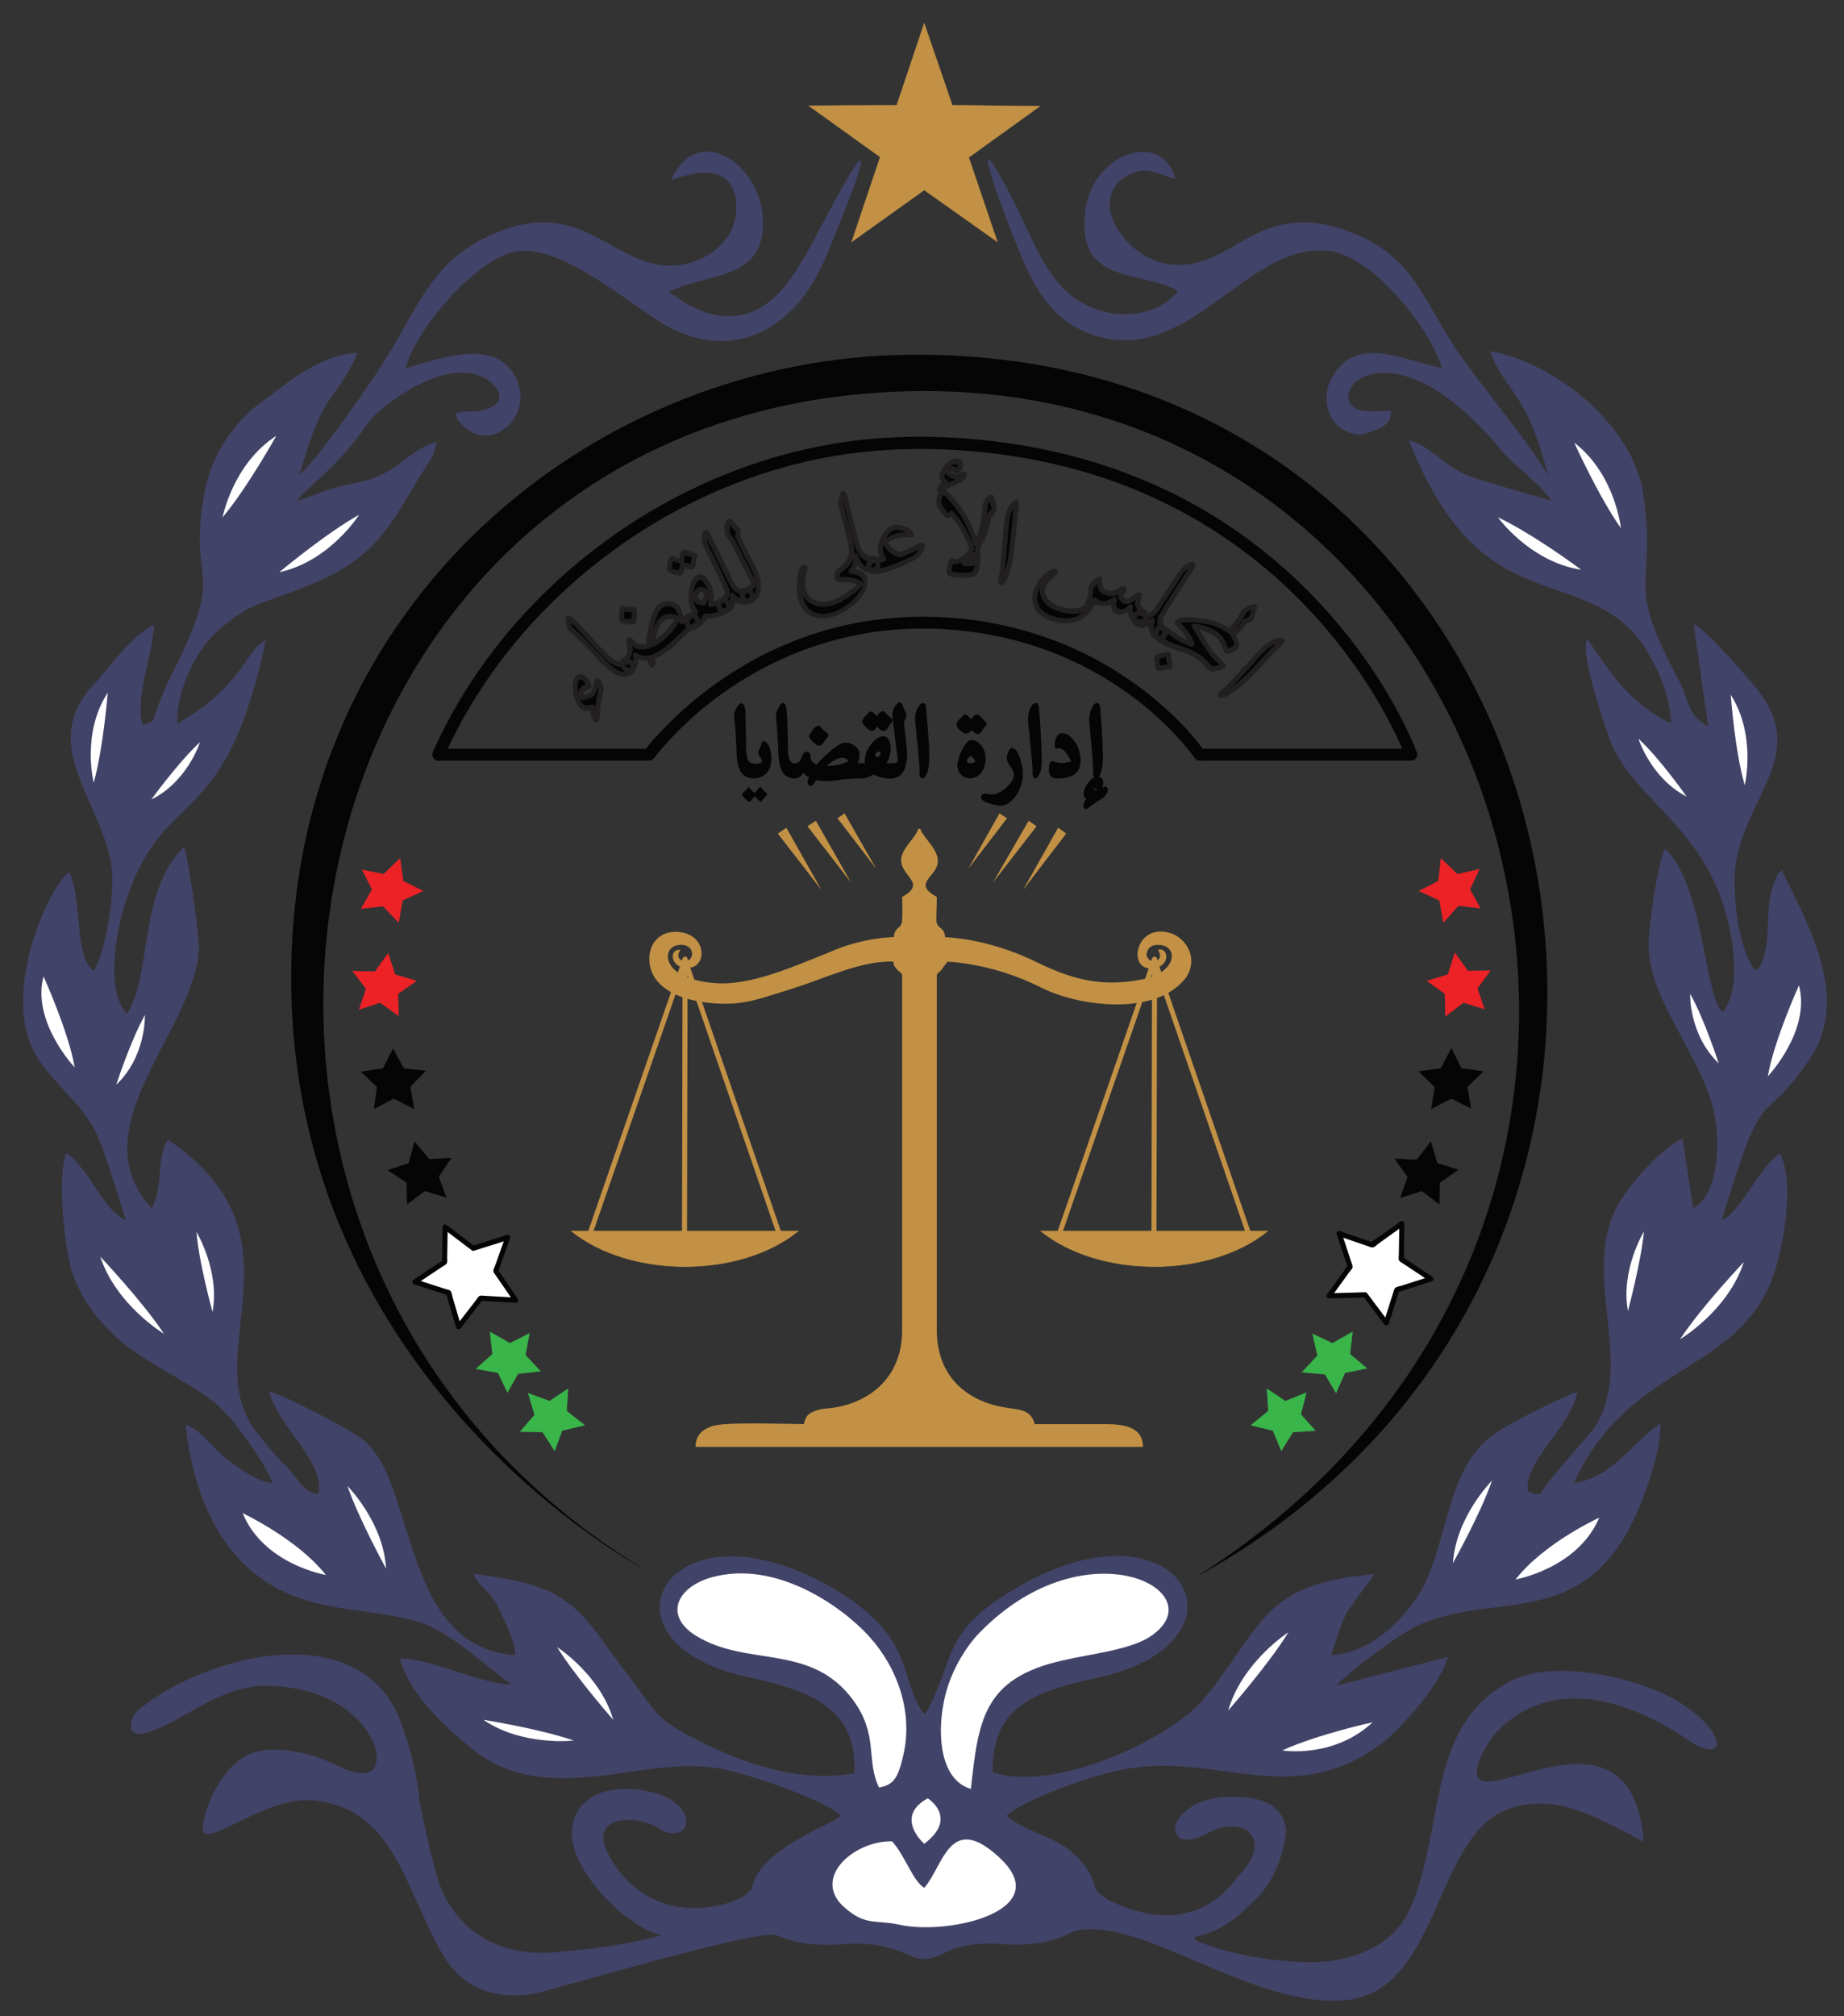 <?xml version="1.0" encoding="utf-8"?>
<!-- Generator: Adobe Illustrator 19.0.0, SVG Export Plug-In . SVG Version: 6.00 Build 0)  -->
<svg version="1.1" id="Layer_1" xmlns="http://www.w3.org/2000/svg" xmlns:xlink="http://www.w3.org/1999/xlink" x="0px" y="0px"
	 viewBox="0 0 1830 2000" style="enable-background:new 0 0 1830 2000;" xml:space="preserve">
<rect x="0" y="0" width="1830" height="2000" fill="#333333" stroke="none"/>
<style type="text/css">
	.st0{fill-rule:evenodd;clip-rule:evenodd;fill:#424368;}
	.st1{fill-rule:evenodd;clip-rule:evenodd;fill:#FFFFFF;}
	.st2{fill-rule:evenodd;clip-rule:evenodd;fill:#424368;stroke:#424368;stroke-width:0.198;stroke-miterlimit:10;}
	.st3{fill-rule:evenodd;clip-rule:evenodd;fill:#C29145;stroke:#C29145;stroke-width:0.227;stroke-miterlimit:10;}
	.st4{fill-rule:evenodd;clip-rule:evenodd;fill:#050505;}
	.st5{fill-rule:evenodd;clip-rule:evenodd;fill:#FFFFFF;stroke:#FFFFFF;stroke-width:0.198;stroke-miterlimit:10;}
	.st6{fill:none;stroke:#221F20;stroke-width:0.198;stroke-linecap:round;stroke-linejoin:round;stroke-miterlimit:10;}
	.st7{fill:#050505;}
	.st8{fill-rule:evenodd;clip-rule:evenodd;fill:#EC2226;stroke:#EC2226;stroke-width:0.198;stroke-miterlimit:10;}
	.st9{fill-rule:evenodd;clip-rule:evenodd;fill:#050505;stroke:#050505;stroke-width:0.198;stroke-miterlimit:10;}
	.st10{fill-rule:evenodd;clip-rule:evenodd;fill:#39B54A;stroke:#39B54A;stroke-width:0.198;stroke-miterlimit:10;}
	.st11{fill-rule:evenodd;clip-rule:evenodd;fill:#C29145;}
	.st12{fill:#221F20;}
	.st13{fill:#C29145;}
	.st14{fill-rule:evenodd;clip-rule:evenodd;fill:#C29145;stroke:#C29145;stroke-width:0.482;stroke-miterlimit:10;}
</style>
<path id="XMLID_126_" class="st0" d="M663.9,289.6c38.8-20.1,97.6-9.8,93.1-75c-4-52.9-65.2-94.1-91.1-35.8
	c2.5-0.5,67.2-29.4,64.7,30.4c-1,29.4-29.4,51-57.7,53.9c-60.7,6.9-90.6-66.7-175.2-34.3c-60.2,23-75.7,59.8-106.5,113.3
	c-18.9,32.4-68.7,103.9-94.1,129.4c25.9-91.7,35.8-70.1,57.7-121.6c-39.3,2-73.7,33.3-96.6,50c-22.9,16.7-48.8,49-55.7,90.7
	c-16.9,97.1,25.4,66.2-34.3,182.9c-4.5,8.8-7,15.7-10.9,25.5c-7,17.6-1.5,14.7-15.4,20.6c-9-25,10-70.6,10.9-99.5
	c-21.9,9.3-43.8,41.7-60.2,59.3C36.3,740.2,103,796,110.9,861.7c3,26.5-6,82.4-17.9,101.5c-19.9-15.2-10.9-71.6-24.4-98.1
	c-19.9,13.7-71.2,125-30.4,185.8c15.4,23.5,40.3,42.7,54.3,67.2c9.5,15.7,25.9,72.6,32.4,92.2c-22.9-9.8-35.3-50-59.2-66.7
	c-9,24-2,90.7,5,115.7c10,34.3,37.3,63.2,59.7,79.4c26.4,19.1,60.2,34.3,84.1,53.9c15.9,13.2,45.3,53.4,56.2,78.4
	c-14.9-0.5-33.3-14.7-44.3-22.6c-15.9-11.8-24.4-28.4-42.3-35.3c8.5,77.5,40.3,149.5,118.5,174c35.8,11.8,92.6,12.3,121.4,25
	c30.4,13.2,57.7,40.7,83.6,58.8c-28.4,0.5-82.6-27-111-25.5c10.5,34.3,38.3,61.3,66.2,84.8c31.9,27.5,64.7,36.8,118.5,32.8
	c47.8-3.4,93.1-18.1,141.4-6.9c27.9,6.4,96.1,29.9,112,45.1c-14.9,12.7-120,45.6-80.1,103.9c14.4,21.6,49.8,26,81.6,23.5
	c52.8-3.9,65.7,15.7,81.1,14.7c21.4-0.5,23.9-18.6,79.1-14.7c85.1,5.9,117.5-47.6,67.7-91.2c-16.9-15.2-47.3-20.6-65.2-36.3
	c16.9-15.7,80.1-38.2,110-44.6c96.6-21.6,170.2,40.2,260.3-25.5c15.9-11.3,59.7-57.4,67.7-87.3l-111,28.4
	c16.4-16.2,63.7-52.5,84.6-61.3c74.2-30.4,149.8,2,203.6-89.2c12.9-22.6,34.8-78,33.8-109.8c-27.9,18.6-47.8,54.4-86.1,59.3
	c54.7-119.1,162.3-107.9,197.6-204.4c10.9-30.9,21.9-94.6,7-122.6c-21.9,15.2-38.8,58.3-57.7,66.2c44.3-147.1,37.3-85.3,87.6-160.3
	c41.8-62.3-5.5-138.3-27.9-186.8c-7,6.9-1.5-0.5-6,8.3c-12.4,25-4,55.4-12.9,79.9c-4,11.8-2,5.9-7.5,11.3
	c-17.4-20.6-22.9-78.4-19.9-102.5c10-73.5,75.7-111.8,18.9-179.9c-11.4-13.7-47.8-55.4-60.2-61.3l14.4,101.5
	c-21.9-11.8-18.4-25.5-29.4-46.1c-54.7-102-21.4-87.3-34.8-183.4c-9.5-68.6-87.6-131.4-152.3-142.7c16.4,43.1,36.3,38.7,57.7,124
	c-15.9-29.9-70.2-94.1-92.1-127c-32.8-49.5-42.8-93.2-107-116.2c-90.1-32.8-113.5,39.7-175.2,33.3c-46.3-4.9-86.6-67.7-40.3-89.7
	c17.9-8.8,29.4,1.5,44.8,4.9c-11.9-48.5-82.1-27.5-89.6,31.4c-9.5,75,56.2,58.3,92.1,79.9c-28.9,33.8-85.1,28.4-116-4.9
	c-20.9-23-32.8-56.4-47.8-85.8c-47.3-91.7-15.9-3.4,2,40.7c13.9,35.3,29.4,70.6,64.2,87.8c102.5,49.5,161.8-86.3,245.9-78
	c43.8,4.4,101,75,113.5,116.2c-40.3-7.8-84.6-33.3-109,9.3c-10.5,18.6-5.5,43.1,11.4,52c11.9,6.4,16.9,6.4,30.4,1
	c11.9-4.4,16.9-9.8,16.9-19.6c-12.4-0.5-34.3,3.9-40.8-7.8c-13.4-24,52.8-71.1,149.3,46.1c13.9,16.7,39.8,34.3,50.3,50.5
	c-5.5-1-63.2-18.1-75.7-22.1c-31.4-10.3-40.3-30.4-65.7-37.8c68.2,172.6,155.8,125.5,220,187.8c16.4,16.2,39.8,57.9,40.3,93.2
	c-40.3-18.6-61.2-51.5-83.1-83.8c-8,13.7,17.4,85.3,21.9,99c19.9,54.4,83.6,82.9,110.5,157.4c10.9,29.9,22.9,88.2,2,114.2
	c-17.9-15.7-18.4-121.6-54.7-159.8c-0.5-1-2-2-2.5-2.5c-8,14.7-16.9,82.4-16.4,98.1c2,33.3,17.4,59.8,31.4,86.3
	c12.4,24.5,28.9,50.5,34.3,80.9c5,26,4,78-21.4,91.2l-10.5-69.1c-21.4,9.3-53.3,46.1-64.7,66.7c-37.3,68.6,19.4,159.3-23.9,221.6
	l-44.8,52.5c-8.5,11.3-5.5,15.2-19.9,9.3c-5.5-28.9,43.3-64.7,48.8-99c-18.4,6.9-63.7,29.4-81.1,41.2
	c-53.8,35.8-45.3,120.6-82.1,168.7c-16.4,21.6-43.3,49-81.1,51.5c4.5-13.7,10.5-32.4,15.9-43.1l18.9-26c0.5-0.5,1-1.5,2-2.5
	c0.5-1,1.5-2,2-2.5c0.5-1,1.5-2.5,2-3.4c0.5-0.5,1.5-2,2-2.9c-113,9.8-109.5,51.5-168.7,123.1c-33.8,41.2-150.8,94.6-210,73.1
	c-0.5-68.1,45.3-80.4,107-94.1c159.8-36.3,78.6-186.3-87.1-86.3c-72.2,43.1-56.2,69.6-87.1,123.5c-26.4-30.9-6.5-73.1-85.1-121.6
	c-168.7-103-252.3,48.5-93.1,83.8c57.7,12.7,112.5,28.4,108,96.1c-59.7,10.8-122.9-14.2-171.7-41.7c-10-5.9-13.9-8.3-21.4-15.2
	l-3.5-3.9c-1-1-1.5-1.5-2-2l-41.8-55.9c-39.8-57.9-58.2-68.6-137.4-79.4c5.5,14.7,16.4,15.2,25.9,36.3c6,12.7,15.9,32.8,15.4,44.6
	c-76.2-5.4-93.6-80.9-111.5-135.3c-10.9-34.3-20.4-65.7-43.3-81.4c-15.9-10.3-70.7-39.7-89.6-45.1c11.4,38.7,55.2,68.6,49.3,102
	c-14.9-1-21.4-17.2-33.3-28.9c-11.4-11.3-19.4-21.1-29.9-34.8c-56.7-77.5,55.2-192.2-86.1-287.8c-12.4,17.6-4.5,49.5-16.4,67.7
	c-72.2-77.5,39.8-173.6,46.8-253.5c1.5-13.7-10-90.2-14.4-104.9c-45.8,44.6-31.4,125-56.7,165.7c-21.4-21.1-11.4-80.9-1.5-110.8
	c39.8-120.1,97.6-64.2,139.4-260.3c-20.9,11.3-23.4,46.6-88.1,83.3c-1-33.3,18.9-72.6,39.3-91.2c33.8-29.9,42.3-26,89.1-45.1
	c70.7-27.9,82.6-60.8,116-114.7c9-14.2,9-12.7,13.4-28.4c-25.4,6.4-37.8,27.9-65.7,36.8c-12.4,3.9-25.9,5.4-39.3,9.8
	c-12.9,3.9-21.4,8.3-33.8,11.8c3.5-7.8,39.8-33.8,63.2-67.2c10-13.7,9.5-14.7,22.9-25.5c21.4-17.2,66.7-46.1,99.5-29.4
	c12.9,6.4,29.4,27.9-7.5,33.3c-10,1-10-1-20.9,2c3.5,10.3-1.5,2.5,6,10.8c28.4,30.9,72.2-7.4,54.3-45.1
	c-18.9-39.7-68.7-22.6-110-10.3c10-39.2,72.2-111.3,111.5-116.2c47.8-6.4,119.5,60.8,154.3,77.5c64.7,30.9,119.5-3.4,146.8-61.8
	c5.5-10.8,9.5-22.1,13.9-32.8c9.5-22.1,58.2-144.1-10.5-14.2c-28.4,53.4-54.7,110.8-118,92.2c-5.5-2-15.4-6.9-19.4-8.8l-14.4-9.8
	C665.9,291.1,664.9,290.1,663.9,289.6L663.9,289.6z"/>
<path id="XMLID_125_" class="st1" d="M963.5,1774.6c7.5-67.7,11.9-109.8,91.1-127.5c27.4-6.4,66.2-10.3,86.6-23.5
	c67.2-44.1-62.2-112.8-168.2-4.9c-14.4,14.2-31.9,42.2-36.8,72.1C930.2,1722.7,933.7,1765.8,963.5,1774.6L963.5,1774.6z"/>
<path id="XMLID_124_" class="st1" d="M872.4,1773.2c14.9-2.5,18.9-10.8,23.4-29.4c11.4-44.1-5-89.7-33.8-121.1
	c-26.4-28.9-92.1-76-156.3-57.9c-35.3,10.3-46.3,38.7-14.9,57.9c50.8,31.4,114,6.9,155.8,63.7C872.4,1721.7,859,1746.2,872.4,1773.2
	L872.4,1773.2z"/>
<path id="XMLID_123_" class="st1" d="M917.2,1829c0,0-30.4-26.5,3.5-45.1C920.7,1783.9,951.6,1803.1,917.2,1829L917.2,1829z"/>
<path id="XMLID_122_" class="st2" d="M130.3,1715.3c0,0-4-12.7,12.9-23.5c63.2-48.5,202.6-85.8,249.4,4.4c0,0,18.4,38.2,23.9,91.7
	c0,0,12.4,64.2,21.4,85.8c0,0,24.9,74,119.5,62.3c0,0,55.7-3.9,99.5-16.2c-36.3-7.8-100.5-72.1-87.6-112.8c0,0,5.5-36.3,60.7-31.9
	c68.2,5.9,59.2,59.3,23.9,38.7c-20.9-14.2-70.2-14.2-50.8,24.5c18.9,37.8,55.7,58.8,97.6,53.9c23.9-2.5,44.3-11.3,47.3-23l336,1
	c0,0,6,10.3,19.4,16.2c0,0,40.3,21.1,74.7,10.8c0,0,26.4-2.5,51.3-36.8c0,0,27.9-25.5,9.5-43.6c0,0-13.4-12.7-40.3,1.5
	c0,0-15.4,9.8-27.4,5.4c0,0-10.5-8.8-0.5-20.6c0,0,15.9-26,66.7-19.6c0,0,36.3,0.5,38.8,32.4c0,0-2,47.1-38.3,75.5
	c0,0-19.9,23.5-50.8,29.4c0,0-6.5,2.5,5,6.4c0,0,38.3,16.2,97.6,19.1c0,0,82.6,8.3,110-53.4c34.8-78.4,14.9-180.9,99-225
	c42.3-22.6,123.4-4.4,163.3,18.1c47.3,27,55.2,62.8,19.4,44.1c-58.2-41.2-137.9-71.1-195.6-12.7c-7.5,7.8-17.9,24.5-19.9,36.8
	c-8.5,52.9,153.3-81.4,165.2,72.6c-49.3-26-84.6-46.1-128.4-34.3c-80.1,21.1-71.2,179.9-164.7,191.2
	c-94.1,10.8-207.6-86.3-273.7-67.7c-64.7,18.1-202.1,8.3-275.7,8.3l-18.9-4.9c-18.4-5.4-200.6,48.5-234.4,56.9
	c0,0-65.2,19.6-97.1-39.7c-37.3-64.7-47.3-145.6-130.9-151c-47.8-2-108.5,52.5-106,26.5c2-20.6,21.9-70.6,58.7-75.5
	c0,0,31.4-5.9,72.2,13.7c0,0,49.3,27.5,40.8-15.7c0,0-15.4-57.4-102-62.3c-41.8-2.5-71.7,21.1-105,38.2
	C155.2,1715.8,133.8,1725.6,130.3,1715.3L130.3,1715.3z"/>
<path id="XMLID_121_" class="st1" d="M917.2,1872.7c-11.4-6.9-18.9-31.9-31.9-46.1c-38.3-1-82.1,37.8-45.3,67.2
	c19.9,16.7,29.4,10.3,53.8,15.7c49.3,10.3,155.8-14.7,97.1-67.7C942.1,1797.2,936.1,1851.6,917.2,1872.7L917.2,1872.7z"/>
<polygon id="XMLID_120_" class="st3" points="873.4,155.8 802.3,104.8 889.9,104.3 917.2,22.9 945.1,104.3 1032.2,105.3 
	961.5,156.2 989.9,240.1 917.2,188.6 845.1,240.1 "/>
<path id="XMLID_119_" class="st1" d="M569.3,1726.6c0,0-50.8,5.9-89.6-20.6C479.7,1706,535.5,1714.8,569.3,1726.6L569.3,1726.6z"/>
<path id="XMLID_118_" class="st1" d="M552.9,1633.9c0,0,42.8,27.5,55.7,72.1C608.6,1706,571.8,1664.3,552.9,1633.9L552.9,1633.9z"/>
<path id="XMLID_117_" class="st1" d="M323.4,1562.3c0,0-61.7-10.3-82.6-61.3C240.8,1501.1,294.6,1526.1,323.4,1562.3L323.4,1562.3z"
	/>
<path id="XMLID_116_" class="st1" d="M344.8,1474.1c0,0,35.8,35.8,38.3,81.9C383.2,1556,356.3,1507.4,344.8,1474.1L344.8,1474.1z"/>
<path id="XMLID_115_" class="st1" d="M162.7,1323.1c0,0-47.3-28.4-63.2-76.5C99.5,1246.6,141.8,1291.2,162.7,1323.1L162.7,1323.1z"
	/>
<path id="XMLID_114_" class="st1" d="M74.1,1058.8c0,0-42.8-45.1-30.9-90.2C43.2,968.6,68.1,1023.5,74.1,1058.8L74.1,1058.8z"/>
<path id="XMLID_113_" class="st1" d="M93,776.4c0,0-12.4-49,13.9-89.2C106.9,687.2,102.5,742.6,93,776.4L93,776.4z"/>
<path id="XMLID_112_" class="st1" d="M195,1222.1c0,0,23.4,38.7,15.9,79.4C211,1301.5,197.5,1253.5,195,1222.1L195,1222.1z"/>
<path id="XMLID_111_" class="st1" d="M143.8,1006.9c0,0,1.5,40.7-28.4,69.1C115.4,1076,129.3,1032.8,143.8,1006.9L143.8,1006.9z"/>
<path id="XMLID_110_" class="st1" d="M198.5,736.2c0,0-12.4,39.2-48.3,56.9C150.2,793.1,177.1,755.8,198.5,736.2L198.5,736.2z"/>
<path id="XMLID_109_" class="st1" d="M220.9,513.2c0,0,10-52.9,53.3-80.9C274.2,432.3,245.3,484.2,220.9,513.2L220.9,513.2z"/>
<path id="XMLID_108_" class="st1" d="M356.3,510.7c0,0-28.9,46.1-79.1,56.9C277.2,567.6,322.9,529.3,356.3,510.7L356.3,510.7z"/>
<path id="XMLID_107_" class="st1" d="M1272.6,1736.4c0,0,50.8,8.3,89.6-27.9C1362.2,1708.4,1306.5,1720.7,1272.6,1736.4
	L1272.6,1736.4z"/>
<path id="XMLID_106_" class="st1" d="M1278.6,1619.2c0,0-45.8,29.4-59.7,77.5C1218.9,1696.7,1258.7,1651.6,1278.6,1619.2
	L1278.6,1619.2z"/>
<path id="XMLID_105_" class="st1" d="M1504,1566.8c0,0,61.7-10.8,83.1-61.3C1587.2,1505.5,1532.9,1530,1504,1566.8L1504,1566.8z"/>
<path id="XMLID_104_" class="st1" d="M1480.7,1468.7c0,0-35.8,35.8-38.8,81.9C1441.8,1550.6,1469.2,1502,1480.7,1468.7
	L1480.7,1468.7z"/>
<path id="XMLID_103_" class="st1" d="M1667.3,1328.5c0,0,47.8-28.4,63.2-76.5C1730.5,1252,1688.7,1296.1,1667.3,1328.5
	L1667.3,1328.5z"/>
<path id="XMLID_102_" class="st1" d="M1754.4,1067.7c0,0,42.8-45.1,30.9-90.2C1785.3,977.4,1760.4,1032.4,1754.4,1067.7
	L1754.4,1067.7z"/>
<path id="XMLID_101_" class="st1" d="M1731.5,778.9c0,0,11.9-49-13.9-89.7C1717.6,689.2,1721.6,745.1,1731.5,778.9L1731.5,778.9z"/>
<path id="XMLID_100_" class="st1" d="M1631.5,1221.6c0,0-23.4,38.2-15.9,78.9C1615.5,1300.5,1628.5,1252.5,1631.5,1221.6
	L1631.5,1221.6z"/>
<path id="XMLID_99_" class="st1" d="M1677.3,985.8c0,0-1.5,40.2,28.4,69.1C1705.6,1054.9,1691.7,1011.3,1677.3,985.8L1677.3,985.8z"
	/>
<path id="XMLID_98_" class="st1" d="M1626,732.8c0,0,12.4,39.2,47.8,57.4C1673.8,790.2,1647.4,752.4,1626,732.8L1626,732.8z"/>
<path id="XMLID_97_" class="st1" d="M1608.6,523.9c0,0-5.5-53.4-46.3-84.8C1562.3,439.1,1586.7,493.1,1608.6,523.9L1608.6,523.9z"/>
<path id="XMLID_96_" class="st1" d="M1486.6,513.2c0,0,31.4,44.1,82.6,52C1569.3,565.1,1521,529.3,1486.6,513.2L1486.6,513.2z"/>
<path id="XMLID_95_" class="st4" d="M639,1556.5c0,0-366.8-193.2-349.4-615.8c14.9-355.9,309.1-585.9,612.7-588.8
	c676.4-6.9,872.5,890.3,284.7,1212.4c566.4-357.4,326.5-1190.9-285.2-1176.2C273.2,402.8,107.9,1234.8,639,1556.5L639,1556.5z"/>
<polygon id="XMLID_94_" class="st5" points="1361.2,1270.6 1336.8,1269.6 1352.2,1251 1345.8,1228 1367.7,1236.8 1388.6,1223.6 
	1387.1,1247.6 1406,1262.3 1382.6,1268.2 1374.1,1290.2 "/>
<path id="XMLID_75_" class="st6" d="M738.5,766.1c2,2.9,5.5,3.4,8.5,3.4c5,0,9.5-1.5,12.4-4.9c2.5-3.4,3-7.8,3-11.8
	c0-4.9-1-9.3-2.5-13.2c-1-1-1.5-2-2-2v0.5c-1,2.5-3,7.4-3,7.8s0,0.5,0,1c1.5,2,4,6.4,4,10.3c-2,2.5-6.5,2.5-9,2.5c-2.5,0-5.5,0-7-1
	c-2.5-1.5-3-3.9-4-7.8c-2-12.7-1-33.3-2.5-48c-0.5-2.5-0.5-2.9-1-2.9s-1,1-1.5,2.5c-1.5,2.5-3,4.4-3,5.9v0.5c1,6.9,1.5,21.1,2,29.4
	C734.1,757.3,735.1,762.2,738.5,766.1L738.5,766.1z M788.3,769.6c2.5,0,4-1.5,4-4.9c0-3.4-1.5-4.9-5-4.9c-2.5,0-4.5-1.5-5.5-3.9
	c-0.5-2-1-2.9-1.5-5.9c-2-11.3-0.5-32.4-2.5-47.1c-0.5-2.5-0.5-2.9-1-2.9s-0.5,0-1,1.5c-1,1.5-1.5,2.9-3,4.9c-0.5,1-0.5,1.5-0.5,1.5
	c0,0.5,0,1,0,1.5c1,7.4,1.5,20.6,2,28.9c0,6.4,0.5,11.8,1,16.2c1,5.9,2.5,10.8,5.5,13.2c1.5,1.5,4,2,6.5,2H788.3z M854.5,769.6
	c3,0,4.5-1.5,4.5-4.9c0-3.4-1.5-4.9-4.5-4.9h-1c-1.5,0-4,0-6.5,0.5c1.5-3.4,3.5-9.3,3.5-12.3c0-2.9-2.5-5.4-4.5-6.9
	c-2.5-1.5-5-2-7-2c-6.5,0-20.9,13.7-27.9,22.1c-4.5-1-9.5-4.9-9.5-10.3c0-2,0-2.9-1-2.9s-2,2-3,4.4c-1.5,4.4-4.5,7.4-9.5,7.4h-1
	c-2.5,0-3.5,1.5-3.5,4.9c0,3.4,1,4.9,3.5,4.9h1c3.5,0,7-2.5,9-7.8c1.5,3.9,5,6.9,9,8.3c-1,2-1.5,3.4-2,4.4c0,0.5-0.5,1-0.5,1.5
	c0,0.5,0.5,1,1,1c0.5,0,1-1,1.5-2.5c1-1,1.5-2.5,2.5-3.4c3.5,1,7.5,1.5,11.4,1.5c5.5,0,10.9-1,15.9-2c6-1,11.9-1,17.4-1H854.5z
	 M845.1,756.3c-5,2.9-13.4,6.4-23.9,6.4c-1.5,0-4.5-0.5-6.5-0.5c4.5-5.9,14.4-13.2,20.4-13.2c1.5,0,4.5,0.5,7,2.5
	C843.6,752.9,845.1,754.9,845.1,756.3L845.1,756.3L845.1,756.3z M812.2,722.5c-0.5,0-0.5,0-1.5,1c-1.5,1.5-3.5,4.4-5,6.4
	c-0.5,0.5-0.5,0.5,0,1c1,2,5,5.4,7,6.4c0.5,0,0.5,0,1,0c1.5-2,4.5-5.9,5.5-7.4c0.5-0.5,0.5-0.5,0-1
	C816.2,727.4,813.7,724.5,812.2,722.5L812.2,722.5z M884.4,759.8c-4,0-7-0.5-9-1.5c4.5-3.9,6-10.8,6-16.2c0-4.9-1.5-9.3-5-9.3
	c-6,0-15.9,12.3-15.9,22.1c0,1,0.5,2.5,0.5,3.4c-1,1-3.5,1.5-6.5,1.5h-1c-2.5,0-4,1.5-4,4.9c0,3.4,1.5,4.9,4,4.9h0.5
	c5.5,0,10-2,12.9-4.4c3.5,2.5,8.5,4.4,16.9,4.4h1.5c2.5,0,4-1.5,4-4.9c0-3.4-1.5-4.9-4-4.9H884.4z M876.4,748.5
	c0,1.5-4.5,5.4-5.5,5.9c-3.5-2.5-5-3.9-5-6.4c0-1.5,3.5-4.9,6.5-4.9C875.4,743.1,876.4,745.1,876.4,748.5L876.4,748.5z M870.4,714.2
	c-1.5-1-4-3.4-5.5-5.4c-0.5-0.5-0.5-0.5-1,0c-2,2-4,4.4-5.5,6.4c-0.5,0.5-0.5,1,0,1.5c1.5,2,4,4.4,6,5.9c0.5,0.5,1,0,1.5-0.5
	c1-0.5,3-3.4,4.5-4.9c2,2,4,3.9,5.5,5.4c0.5,0.5,1,0.5,1.5,0c1.5-2.5,3-4.4,5-6.9c1-0.5,1-1,0-1.5c-2-1-4-3.4-6-5.9
	c-0.5-0.5-0.5,0-1.5,0.5C873.9,709.8,871.9,712.7,870.4,714.2L870.4,714.2z M897.8,748c0-6.9-2.5-18.6-3-33.3c1-1,2-3.4,2.5-4.4
	c0-0.5,0-0.5,0-1c0,0,0-0.5-0.5-1c-1-1.5-2-3.4-3.5-7.8c0-0.5,0-1-0.5-1s-1.5,2-3,3.9c-0.5,1.5-2,4.4-2,5.9c0,0,0,0.5,0,1
	c0.5,2,1.5,7.4,1.5,8.8c1.5,15.2,4,30.4,4,37.8c-0.5,1-1.5,1.5-3,2c-1.5,1-3.5,1-5.5,1h-1c-2.5,0-4,1.5-4,4.4c0,3.4,1.5,5.4,4,5.4h1
	c4.5,0,7-1.5,9-4.4C896.3,760.7,897.8,755.4,897.8,748L897.8,748z M918.2,764.7c1-2.9,1.5-8.3,1.5-14.7c0-15.7-2.5-37.8-3-47.1
	c0-2.5,0-2.9-0.5-2.9s-1.5,1-2,2c-1.5,2.9-3.5,7.4-3.5,10.3c0,6.4,4.5,41.7,4.5,54.4c0,2.5,0,2.9,0.5,2.9
	C916.7,769.6,917.2,768.1,918.2,764.7L918.2,764.7z M952.6,759.8c0,5.4,4,9.8,9.5,9.8c6,0,10.5-3.4,11.9-9.3c1-2.9,1.5-5.9,1.5-8.8
	c0-5.4-2.5-9.8-5.5-12.3c-2-2-4.5-2.9-6-2.9C960.5,736.2,952.6,752.4,952.6,759.8L952.6,759.8z M971.5,755.8c0,0.5,0,0.5-0.5,1
	c-1.5,2-6,2.9-8,2.9c-3,0-6-2.5-6-4.4c0-1.5,1.5-5.4,4.5-7.4c0.5,0,1-0.5,1-0.5c3.5,0,7,4.4,8.5,7.8
	C971.5,755.4,971.5,755.8,971.5,755.8L971.5,755.8z M964.5,717.1c-1.5-1-4.5-3.4-6-5.4c-0.5-0.5-0.5-0.5-1,0c-2,2-4,4.4-5.5,6.4
	c-0.5,0.5-0.5,1,0,1.5c1.5,2.5,4,4.4,6,5.9c1,0.5,1,0,1.5,0c1-1,3.5-3.9,4.5-5.4c2,2.5,4,3.9,5.5,5.4c1,0.5,1,0.5,1.5,0
	c1.5-2.5,3.5-4.4,5-6.9c1-0.5,1-0.5,0-1c-2-1.5-4-3.9-6-6.4c-0.5,0-0.5,0-1.5,0.5C967.5,713.2,965.5,715.6,964.5,717.1L964.5,717.1z
	 M1011.3,758.3c-1.5-6.4-5-13.7-7-13.7c0,0-0.5,0.5-0.5,1c-1,1.5-2.5,5.9-2.5,7.4c0,0.5,0,0.5,0.5,1c1,2,1.5,2.9,3,4.9
	c3.5,5.9,4,9.8,4,10.3c0,0.5-0.5,2-0.5,2.9c-2.5,6.4-10.9,14.2-15.4,16.2c-3.5,2-6,2.5-8.5,2.5c-3,0-6-1-7-1s-1.5,0.5-1.5,1
	c0,0.5,0,1,1.5,1.5c5,2.5,12.4,4.9,15.9,4.9c1,0,2-0.5,2.5-0.5c10.5-4.4,16.4-15.7,16.4-30.4
	C1012.3,763.2,1012.3,760.7,1011.3,758.3L1011.3,758.3z M1029.7,764.7c1-2.9,1.5-8.3,1.5-14.7c0-15.7-2-37.8-2.5-47.1
	c0-2.5-0.5-2.9-1-2.9c-0.5,0-1,1-1.5,2c-2,2.9-3.5,7.4-3.5,10.3c0,6.4,4,41.7,4,54.4c0,2.5,0.5,2.9,1,2.9
	C1028.2,769.6,1029.2,768.1,1029.7,764.7L1029.7,764.7z M1067,741.1c-2.5-4.9-6.5-8.8-8.5-9.8c-1.5-1-3-1.5-4.5-1.5
	c-0.5,0-1.5,0-2,0.5c-1.5,1.5-3,6.9-3,9.3c0,0.5,0,0.5,0.5,0.5c0.5,0,1.5-0.5,2-0.5c5.5,0,12.9,10.8,14.4,16.7v0.5
	c0,0,0,0.5-0.5,0.5c-2,1.5-8,2.5-12.9,2.5c-3,0-5.5-0.5-7-1.5c0,0-0.5-0.5-1-0.5c0,0-0.5,0.5-0.5,2c-0.5,0.5-0.5,2-0.5,3.4
	c0,2.5,0.5,4.4,1,5.4c1,0.5,2,1,5,1c11.4,0,17.4-2.5,19.4-8.8c0.5-1,1-4.9,1-8.3C1070,748,1068.5,744.6,1067,741.1L1067,741.1z
	 M1090.4,764.7c1-2.9,1.5-8.3,1.5-14.7c0-15.7-2-37.8-2.5-46.6c0-2.9-0.5-3.4-1-3.4c-0.5,0-1,1-1.5,2c-2,3.4-3.5,7.8-3.5,10.8
	c0,5.9,4,41.2,4,53.9c0,2.5,0.5,2.9,1,2.9C1088.9,769.6,1089.4,768.1,1090.4,764.7L1090.4,764.7z M1096.4,785.3c0.5-1,0.5-1.5,0.5-2
	c0-0.5,0-0.5,0-0.5c-0.5,0-0.5,0.5-1.5,1c-1.5,1-5,2.5-6,2.9c0,0,0,0-0.5,0c-2,0-7-2.5-7-3.9c0-1,2-2.9,5-2.9c1.5,0,2,0.5,2.5,1
	c0.5,0.5,0.5,1,1,1c0.5,0,0.5-0.5,1-2c0.5-1.5,1-2.9,1-3.9c0-2-1-2.9-3-2.9c-1.5,0-3,0.5-4.5,1.5c-3.5,2.9-7,8.8-7,12.7v0.5
	c0,2.5,1.5,2.9,3.5,4.4c0.5,0,0.5,0,0.5,0s0,0.5-0.5,0.5c-1,1.5-3,2.9-3,3.9c-0.5,1.5-1,2.5-1,2.9c0,0,0,0.5,0.5,0.5
	c0,0,0-0.5,0.5-0.5c5.5-4.4,12.4-8.8,15.9-10.8C1094.9,788.2,1095.4,787.7,1096.4,785.3L1096.4,785.3z"/>
<path id="XMLID_74_" class="st6" d="M749,786.7c-1.5-1-4-3.4-5.5-5.4c-0.5-0.5-1-0.5-1.5,0c-2,2-4,4.4-5.5,6.4c-0.5,1-0.5,1,0,1.5
	c1.5,2,4,4.4,6.5,5.9c0.5,0.5,1,0,1,0c1-1,3.5-3.9,5-5.4c1.5,2.5,4,4.4,5.5,5.4c0.5,0.5,0.5,0.5,1,0c2-2.5,3.5-4.4,5.5-6.4
	c0.5-1,0.5-1,0-1.5c-2-1.5-4-3.9-6-6.4c-0.5-0.5-1,0-1.5,0.5C752.5,782.3,750.5,785.3,749,786.7L749,786.7z"/>
<g id="XMLID_55_">
	<path id="XMLID_325_" class="st7" d="M738.5,766.1c2,2.5,5.5,3.4,8.5,3.4c5,0,9.5-1.5,12.4-4.9c2.5-3.4,3.5-7.8,3.5-11.8
		c0-4.9-1-9.3-3-13.2c-1-1-1.5-2-2-2v0.5c-1,2.5-3,7.4-3,7.8s0,0.5,0,1c1.5,2,4,6.4,4,10.3c-2,2.5-6.5,2.5-9,2.5c-2.5,0-5.5,0-7-1
		c-2.5-1.5-3-3.9-4-7.8c-2-12.7-1-33.3-2.5-48c-0.5-2.5-0.5-2.9-1-2.9s-1,1-1.5,2.5c-1.5,2.5-3,4.4-3,5.9v0.5c1,6.9,1.5,21.1,2,29.4
		C734.1,757.3,735.1,762.2,738.5,766.1L738.5,766.1z M788.3,769.6c2.5,0,4-1.5,4-5.4c0-2.9-1.5-4.4-5-4.4c-2.5,0-4.5-1.5-5.5-3.9
		c-0.5-2-1-2.9-1.5-5.9c-2-11.3-0.5-32.4-2.5-47.1c-0.5-2.5-0.5-2.9-1-2.9s-0.5,0-1,1.5c-1,1.5-1.5,2.9-3,4.9
		c-0.5,1-0.5,1.5-0.5,1.5c0,0.5,0,1,0,1.5c1,7.4,1.5,20.6,2,28.9c0.5,6.4,0.5,11.8,1.5,16.2c0.5,5.9,2,10.8,5,13.2
		c1.5,1.5,4,2,6.5,2H788.3z M854.5,769.6c3,0,4.5-1.5,4.5-4.9c0-3.4-1.5-4.9-4.5-4.9h-1c-1.5,0-4,0-6.5,0.5c2-3.4,3.5-9.3,3.5-12.3
		c0-2.9-2.5-5.4-4.5-6.9c-2.5-1.5-5-2-7-2c-6.5,0-20.9,13.7-27.9,22.1c-4.5-1-9.5-4.9-9.5-10.3c0-2,0-2.9-1-2.9s-2,2-3,4.4
		c-1.5,4.4-4.5,7.4-9.5,7.4h-1c-2.5,0-3.5,1.5-3.5,4.9c0,3.4,1,4.9,3.5,4.9h1c3.5,0,7-2.5,9-7.8c1.5,3.9,5,6.9,9,8.3
		c-1,2-1.5,3.4-2,4.4c0,0.5-0.5,1-0.5,1.5c0,0.5,0.5,1,1,1c0.5,0,1-1,1.5-2.5c1-1,1.5-2.5,2.5-3.4c3.5,1,7.5,1.5,11.4,1.5
		c5.5,0,10.9-1,15.9-2c6-1,11.9-1,17.4-1H854.5z M845.1,756.3c-5,2.9-13.4,6.4-23.9,6.4c-1.5,0-4.5-0.5-6.5-0.5
		c4.5-5.9,14.4-13.2,20.4-13.2c1.5,0,4.5,0.5,7,2.5C843.6,752.9,845.1,754.9,845.1,756.3L845.1,756.3L845.1,756.3z M812.2,722.5
		c-0.5,0-0.5,0-1.5,0.5c-1.5,2-3.5,4.9-5,6.9c-0.5,0.5-0.5,0.5,0,1c1,2,5,5.4,7,6.4c0.5,0,0.5,0,1-0.5c1.5-1.5,4.5-5.4,5.5-6.9
		c0.5-0.5,0.5-0.5,0-1C816.2,727.4,813.7,724.5,812.2,722.5L812.2,722.5z M884.4,759.8c-4,0-7-0.5-9-1.5c4.5-3.9,6-10.8,6-16.2
		c0-4.9-1.5-9.3-5-9.3c-6,0-15.9,12.3-15.9,22.1c0,1,0.5,2.5,0.5,3.4c-1,1-3,1.5-6.5,1.5h-1c-2.5,0-4,1.5-4,4.4c0,3.9,1.5,5.4,4,5.4
		h0.5c5.5,0,10-2,12.9-4.4c3.5,2.5,8.5,4.4,16.9,4.4h1.5c2.5,0,4-1.5,4-4.9c0-3.4-1.5-4.9-4-4.9H884.4z M876.4,748.5
		c0,1.5-4.5,5.4-5.5,5.9c-3.5-2.5-5-3.9-5-6.4c0-1.5,3.5-4.9,6.5-4.9C875.4,743.1,876.4,745.1,876.4,748.5L876.4,748.5z
		 M870.4,714.2c-1.5-1-4-3.4-5.5-5.4c-0.5-0.5-0.5-0.5-1,0c-2,2-4,4.4-5.5,6.4c-0.5,0.5-0.5,1,0,1.5c1.5,2,4,4.4,6,5.9
		c0.5,0.5,1,0,1.5-0.5c1-0.5,3-3.4,4.5-4.9c2,2,4,3.9,5.5,5.4c0.5,0.5,1,0.5,1.5,0c1.5-2.5,3-4.4,5-6.9c1-0.5,1-1,0-1.5
		c-2-1-4-3.4-6-5.9c-0.5-0.5-0.5,0-1.5,0.5C873.9,709.8,871.9,712.7,870.4,714.2L870.4,714.2z M897.8,748c0-6.9-2.5-18.6-3-33.3
		c1-1,2-3.4,2.5-4.4c0-0.5,0-0.5,0-1c0,0,0-0.5-0.5-1c-1-1.5-2-3.9-3.5-7.8c0-0.5,0-1-0.5-1s-1.5,2-3,3.9c-0.5,1.5-2,4.4-2,5.9
		c0,0,0,0.5,0,1c0.5,2,1.5,7.4,1.5,8.8c1.5,15.2,4,30.4,4,37.8c-0.5,1-1.5,1.5-3,2c-1.5,1-3.5,1-5.5,1h-1c-2.5,0-4,1.5-4,4.4
		c0,3.4,1.5,5.4,4,5.4h1c4.5,0,7-1.5,9-4.4C896.3,760.7,897.8,754.9,897.8,748L897.8,748z M918.2,764.7c1-2.9,1.5-8.3,1.5-14.7
		c0-15.7-2.5-37.8-3-47.1c0-2.5,0-2.9-0.5-2.9s-1.5,1-2,2c-1.5,2.9-3.5,7.4-3.5,10.3c0,5.9,4.5,41.7,4.5,54.4c0,2,0,2.9,0.5,2.9
		C916.7,769.6,917.2,768.1,918.2,764.7L918.2,764.7z M952.6,759.8c0,5.4,4,9.8,9.5,9.8c6,0,10.5-3.4,11.9-9.3c1-2.9,1.5-5.9,1.5-8.8
		c0-5.4-2.5-9.8-5.5-12.3c-2-2-4.5-2.9-6-2.9C960.5,736.2,952.6,752.4,952.6,759.8L952.6,759.8z M971.5,755.8c0,0.5,0,0.5-0.5,1
		c-1.5,2-6,2.9-8,2.9c-3,0-6-2.5-6-4.4c0-1.5,1.5-5.4,4.5-7.4c0.5,0,1-0.5,1-0.5c3.5,0,7,4.4,8.5,7.8
		C971.5,755.4,971.5,755.8,971.5,755.8L971.5,755.8z M964.5,717.1c-1.5-1-4.5-3.4-6-5.4c-0.5-0.5-0.5-0.5-1,0c-2,2-4,4.4-5.5,6.4
		c-0.5,0.5-0.5,1,0,1.5c1.5,2.5,4,4.4,6,5.9c1,0.5,1,0,1.5,0c1-1,3.5-3.9,4.5-5.4c2,2.5,4,3.9,5.5,5.4c1,0.5,1,0.5,1.5,0
		c1.5-2.5,3.5-4.4,5-6.9c1-0.5,1-0.5,0-1c-2-1.5-4-3.9-6-6.4c-0.5,0-0.5,0-1.5,0.5C967.5,713.2,965.5,715.6,964.5,717.1L964.5,717.1
		z M1011.3,758.3c-1.5-6.4-5-13.7-7-13.7c0,0-0.5,0.5-0.5,1c-1,1.5-2.5,5.9-2.5,7.4c0,0.5,0,0.5,0.5,1c1,2,1.5,2.9,3,4.9
		c3.5,5.9,4,9.8,4,10.3c0,0.5-0.5,2-0.5,2.9c-2.5,6.4-10.9,14.2-15.4,16.2c-3.5,2-6,2.5-8.5,2.5c-3,0-6-1-7-1s-1.5,0.5-1.5,1
		c0,0.5,0,1,1.5,1.5c5,2.5,12.4,4.9,15.9,4.9c1,0,2-0.5,2.5-0.5c10.5-4.9,16.4-15.7,16.4-30.4
		C1012.3,763.2,1012.3,760.7,1011.3,758.3L1011.3,758.3z M1030.2,764.7c1-2.9,1-8.3,1-14.7c0-15.7-2-37.8-2.5-47.1
		c0-2.5-0.5-2.9-1-2.9c-0.5,0-1,1-1.5,2c-2,2.9-3.5,7.4-3.5,10.3c0,5.9,4.5,41.7,4.5,54.4c0,2,0,2.9,0.5,2.9
		C1028.2,769.6,1029.2,768.1,1030.2,764.7L1030.2,764.7z M1067,741.1c-2.5-4.9-6.5-9.3-8.5-9.8c-1.5-1-3-1.5-4.5-1.5
		c-0.5,0-1.5,0-2,0.5c-1.5,1.5-3,6.9-3,9.3c0,0.5,0,0.5,0.5,0.5c0.5,0,1.5-0.5,2-0.5c5.5,0,12.9,10.8,14.4,16.7v0.5
		c0,0,0,0.5-0.5,0.5c-2,1.5-8,2.5-12.9,2.5c-3,0-5.5-0.5-7-1.5c0,0-0.5-0.5-1-0.5c0,0-0.5,0.5-0.5,2c0,0.5-0.5,2-0.5,3.4
		c0,2.5,0.5,4.4,1,5.4c1,0.5,2,1,5,1c11.4,0,17.4-2.5,19.4-8.8c0.5-1,1-4.9,1-8.3C1070,748,1068.5,744.6,1067,741.1L1067,741.1z
		 M1090.4,764.7c1-2.9,1.5-8.3,1.5-14.7c0-15.7-2-37.8-2.5-46.6c0-2.9-0.5-3.4-1-3.4c-0.5,0-1,1-1.5,2c-2,3.4-3.5,7.8-3.5,10.8
		c0,5.9,4,41.2,4,53.9c0,2.5,0.5,2.9,1,2.9C1088.9,769.6,1089.4,768.1,1090.4,764.7L1090.4,764.7z M1096.4,785.3
		c0.5-1,0.5-1.5,0.5-2c0-0.5,0-0.5,0-0.5c-0.5,0-0.5,0.5-1.5,1c-1.5,1-5,2.5-6,2.9c0,0,0,0-0.5,0c-2,0-7-2.5-7-3.9c0-1,2-2.9,5-2.9
		c1.5,0,2,0.5,2.5,1c0.5,0.5,0.5,1,1,1c0.5,0,0.5-0.5,1-2c0.5-1.5,1-2.9,1-3.9c0-2-1-2.9-3-2.9c-1.5,0-3,0.5-4.5,1.5
		c-3.5,2.9-7,8.8-7,12.7v0.5c0,2.5,1.5,2.9,3.5,3.9c0.5,0.5,0.5,0.5,0.5,0.5s0,0.5-0.5,0.5c-1,1.5-3,2.9-3,3.9c-0.5,1.5-1,2.5-1,2.9
		c0,0,0,0.5,0.5,0.5c0,0,0-0.5,0.5-0.5c5.5-4.4,12.4-8.8,15.9-10.8C1094.9,788.2,1095.4,787.7,1096.4,785.3L1096.4,785.3z"/>
	<g id="XMLID_245_">
		<path id="XMLID_324_" class="st7" d="M736.8,767.9c6.6,6.7,20.1,5.1,25.3-2.6c3.2-4.7,3.8-10.8,3.2-16.3c-0.5-4.4-1.7-11-6-13.4
			c-1.6-0.9-3.8,0.2-3.8,2.2c0,3.6-4.2,6.7-2.6,10.6c1,2.5,5.4,6.7,1.8,8.6c-2.7,1.4-10.3,0.5-11.7-1.8c-3.3-5.4-2.4-14.9-2.6-21
			c-0.2-7.2-0.3-14.4-0.6-21.5c-0.1-3.3,0.8-12.9-2.9-14.7c-3.9-1.9-7.1,6.2-7.9,8.6c-1.3,4.2,0.4,10,0.7,14.3
			c0.4,6.7,0.7,13.5,1.1,20.2C731.2,749.6,730.7,760.9,736.8,767.9c2.1,2.4,5.6-1.1,3.5-3.5c-1.9-2.3-2.7-5.1-3.2-8
			c-1.1-6.2-1.2-12.5-1.6-18.7c-0.3-6.4-0.6-12.7-1-19.1c-0.2-2.9-0.7-5.9-0.8-8.8c0-0.9-0.1-1.3,0.1-2.2c0.4-1.2,2.9-3.4,2.6-4.5
			c-0.4-0.2-0.9-0.3-1.3-0.5c-1.3-0.9-1.7-0.7-1.1,0.6c-0.1,0.5,0.2,2,0.3,2.5c0.2,1.7,0.2,3.5,0.3,5.2c0.2,3.7,0.3,7.4,0.4,11.1
			c0.2,7.2,0.2,14.5,0.8,21.7c0.4,4.9,0.5,11.3,3.8,15.3c3.3,4,9.9,3.6,14.5,3c2.3-0.3,5.5-1.1,6.9-3.2c1.4-2.2-0.1-5.9-1-8.1
			c-1.2-2.8-2.7-3.4-1.9-6.1c0.7-2.3,2.4-4.6,2.4-6.9c-1.3,0.7-2.5,1.4-3.8,2.2c2.9,1.6,3.5,8.3,3.7,11.2c0.2,3.4-0.2,6.8-1.7,9.9
			c-3.1,6.2-13.3,8.6-18.4,3.4C738.1,762.1,734.5,765.6,736.8,767.9z"/>
		<path id="XMLID_323_" class="st7" d="M788.3,772.1c4.8-0.4,7.1-4.4,6.4-9.1c-1-6.7-7.7-3.7-10.4-8.1c-3-4.8-2.3-13.3-2.5-18.6
			c-0.2-7.4-0.2-14.8-0.5-22.2c-0.1-3.3-0.4-6.5-0.7-9.8c-0.2-1.8-0.2-4.7-1.6-6c-3.7-3.4-6,3.3-7.2,5.4c-3,5-1.2,10.9-0.8,16.5
			c0.5,6.9,0.8,13.8,1.2,20.8C772.8,752.9,772.2,772.1,788.3,772.1c3.2,0,3.2-5,0-5c-8.4,0-9.2-7.3-10.2-14
			c-1-6.7-1.2-13.6-1.6-20.3c-0.3-6.1-0.6-12.3-1.1-18.4c-0.3-3-1-5.4,0.6-8.1c0.4-0.6,2.1-2.7,2-3.5c0.8-1.4-0.2-1.6-2.9-0.6
			c0.2,1,0.4,2,0.5,2.9c1.5,12.5,0.6,25.2,1.4,37.7c0.3,4.6,0.7,9.5,2.4,13.8c0.7,1.7,1.8,3.3,3.3,4.4c1,0.7,1.9,0.8,3,1.2
			c0.5,0.1,1,0.1,1.5,0.2c3,1,3.3,2.6,1,4.8C785.1,767.4,785.1,772.4,788.3,772.1z"/>
		<path id="XMLID_322_" class="st7" d="M854.5,772.1c5.6-0.4,8.6-5.5,6.4-10.8c-2.3-5.5-9.9-4.1-14.5-3.4c0.9,1.2,1.9,2.4,2.8,3.7
			c2.5-4.7,5.5-12.3,2.8-17.5c-2.6-4.9-8.8-8-14.2-7.2c-4.9,0.8-9.4,4.6-13.1,7.6c-5.5,4.5-10.6,9.6-15.2,15
			c0.8-0.2,1.6-0.4,2.4-0.6c-2.5-0.7-5.1-2-6.5-4.3c-1.2-2-0.7-4-1.3-6.1c-0.6-2.2-2.4-3.4-4.6-2.6c-3.9,1.5-3.7,7.4-6.7,9.9
			c-2.7,2.2-6.4,0.6-9.1,2.7c-3.8,3-3.2,11.6,1.6,13.3c6.8,2.3,12.1-3.8,14.4-9.4c-1.5,0.2-3,0.4-4.6,0.6c2.1,4.7,5.8,7.5,10.5,9.5
			c-0.5-1.2-1-2.4-1.5-3.7c-1.3,2.6-4.6,7.6-1.3,10c3.9,2.8,6-3.9,7.7-6c-0.8,0.2-1.6,0.4-2.4,0.6c7.5,1.9,15.1,1.8,22.7,0.6
			C838.8,772.8,846.4,772.1,854.5,772.1c3.2,0,3.2-5,0-5c-6.7,0-13.3,0.1-19.9,1.2c-8.5,1.5-16.7,2.5-25.2,0.3
			c-0.8-0.2-1.9,0-2.4,0.6c-0.9,1.1-1.8,2.2-2.5,3.4c-0.2,0.4-0.8,2-1,2.1c0.8,0,1.7,0,2.5,0c1.1,0.5-0.2,1.6,1-0.4
			c0.6-0.9,0.9-2.1,1.4-3.1c0.8-1.6,0.1-3-1.5-3.7c-3.5-1.4-5.9-3.8-7.5-7.2c-1-2.2-3.8-1.1-4.6,0.6c-0.9,2.1-3.8,7.2-7,6
			c-2.3-0.8-1.9-3.9,0-4.8c1.5-0.7,3.8-0.3,5.4-1c1.9-0.8,3.5-2.1,4.7-3.8c0.6-0.8,1-1.6,1.5-2.5c0.4-1,0.8-2,1.2-3
			c-0.5-0.8-1-1.5-1.4-2.3c-0.9,0.3,0.9,5.7,1.2,6.3c2,4,5.9,6.6,10.1,7.7c0.8,0.2,1.9,0,2.4-0.6c5.8-6.8,12.3-13.6,19.8-18.5
			c3.7-2.4,6.9-3.8,11.1-1.6c6.3,3.4,3.7,10.9,1,16c-1.1,2.1,0.7,4,2.8,3.7c1.3-0.2,4.6-0.9,6.1-0.4c1.3,0.4,5.4,4.4,0.7,4.8
			C851.3,767.3,851.3,772.3,854.5,772.1z"/>
		<path id="XMLID_321_" class="st7" d="M843.8,754.2c-9.3,5.3-18.6,6-29.1,5.5c0.6,1.4,1.2,2.8,1.8,4.3c3.2-4,7.1-7.4,11.5-9.9
			c4.6-2.6,13-4.7,14.6,3c0.7,3.1,5.5,1.8,4.8-1.3c-1.5-6.8-9.2-10.4-15.6-8.7c-7.3,1.9-14.3,7.7-19,13.5c-1.3,1.7-0.5,4.2,1.8,4.3
			c11.3,0.4,21.5-0.4,31.6-6.2C849.1,756.9,846.6,752.6,843.8,754.2z"/>
		<path id="XMLID_320_" class="st7" d="M812.2,720c-4.3,0.2-6.7,6.1-9,9.1c-0.5,0.6-0.5,1.9,0,2.5c1.4,1.8,2.7,3.6,4.5,5.1
			c1.4,1.2,3.3,3,5.3,3c2.1,0,3.5-2.2,4.7-3.7c1.4-1.7,2.7-3.6,4.1-5.4c0.5-0.6,0.5-1.9,0-2.5c-1.1-1.5-2.7-2.1-4.1-3.4
			c-1.3-1.2-2.5-2.6-3.6-4c-2-2.5-5.5,1-3.5,3.5c1,1.3,2.1,2.6,3.3,3.7c0.6,0.6,1.2,1.1,1.9,1.6c0.4,0.3,1.6,0.8,1.8,1.1
			c0-0.8,0-1.7,0-2.5c-1.9,2.5-3.6,5.2-6,7.3c0.6-0.2,1.2-0.5,1.8-0.7c0.6-0.1-0.3-0.2-0.7-0.5c-0.8-0.5-1.5-1.1-2.1-1.8
			c-1.1-1-1.9-2.1-2.8-3.3c0,0.8,0,1.7,0,2.5c0.9-1.2,1.7-2.4,2.6-3.6c0.4-0.6,0.9-1.2,1.3-1.8c0.3-0.4,1.2-1.2,0.8-1.2
			C815.4,724.9,815.4,719.9,812.2,720z"/>
		<path id="XMLID_319_" class="st7" d="M884.4,757.3c-2.6,0-5.3-0.1-7.7-1.1c0.2,1.3,0.3,2.6,0.5,3.9c4.8-4.6,6.8-11.4,6.7-17.9
			c0-4.9-1.7-12.1-7.9-11.8c-5.2,0.2-9.6,5.2-12.4,9.1c-4.2,5.8-6,11.8-5.2,18.9c0.4-0.7,0.8-1.4,1.2-2.2c-2.9,2.2-7.1,0.1-10.1,2.4
			c-2.9,2.1-3.2,6.6-1.9,9.7c3.3,7.8,15.8,2.6,20.5-0.9c-0.8,0-1.7,0-2.5,0c3.5,2.4,7.5,3.7,11.7,4.3c3.2,0.4,8.4,1.4,11.4-0.5
			c3-1.9,3.7-6.4,2.5-9.6C890.3,758.3,887.6,757.3,884.4,757.3c-3.2,0-3.2,5,0,5c2.5,0,3.1,3.8,0.8,4.8c-1.3,0.6-4.3-0.1-5.5-0.2
			c-4.2-0.4-8-1.6-11.5-3.9c-0.7-0.4-1.9-0.5-2.5,0c-2.8,2.1-8.3,5.3-11.9,4.1c-3.1-1.1-1.7-4.2,0.2-4.8c1-0.3,2.4,0,3.5-0.2
			c1.8-0.2,4.6-0.7,5.6-2.5c0.6-1,0.2-2,0.1-3c-0.1-2-0.3-3.4,0.2-5.4c0.9-3.7,2.9-7.3,5.3-10.2c1.4-1.8,4.6-5.6,7.2-5.5
			c3.5,0.2,3.1,6.8,2.8,9.3c-0.4,4.5-1.9,8.7-5.1,11.8c-1,1-1,3.3,0.5,3.9c3.3,1.4,6.7,1.7,10.2,1.8
			C887.6,762.3,887.6,757.3,884.4,757.3z"/>
		<path id="XMLID_318_" class="st7" d="M874,747.8c-0.2,1.5-3,3.6-4.3,4.4c0.8,0,1.7,0,2.5,0c-1.2-0.8-3-1.9-3.6-3.3
			c-0.2-0.4,0-1.3-0.2-0.6c0.2-0.5,0.8-1,1.2-1.4c0.8-0.6,2.5-1.9,3.6-1.2c0.8,0.5,0.7,2,0.7,2.8c0.1,3.2,5.1,3.2,5,0
			c-0.1-2.8-0.7-5.8-3.3-7.2c-2.8-1.5-6.1-0.4-8.5,1.4c-2.3,1.7-4.1,4-3.4,6.9c0.7,3.2,3.5,5.2,6,6.9c0.7,0.5,1.8,0.4,2.5,0
			c2.3-1.3,6.2-4.6,6.6-7.4C879.3,746,874.4,744.6,874,747.8z"/>
		<path id="XMLID_317_" class="st7" d="M871.7,712c-2.3-1.7-3.8-4.1-6-5.8c-0.6-0.5-1.9-0.5-2.5,0c-2.4,1.8-5.8,5.2-7.1,8
			c-1.2,2.8,0.9,4.8,2.9,6.7c1.6,1.7,4.2,4.8,6.9,4.1c2.6-0.7,4.6-4.3,6.3-6.2c-1.2,0-2.4,0-3.5,0c1.9,1.9,5.2,6.7,8.3,6.4
			c3.5-0.3,5.8-6.6,7.9-8.7c1-0.9,1-2.6,0-3.5c-1.8-1.8-3.8-3.2-5.5-5.2c-1.1-1.2-1.9-2.5-3.7-2.3c-3,0.3-5.2,4.8-7,6.8
			c-2.2,2.4,1.3,5.9,3.5,3.5c1.6-1.8,3-4.4,5.1-5.7c-0.8,0-1.7,0-2.5,0c1.1,0.6,2.5,3,3.5,3.9c1,0.9,2.2,1.6,3.1,2.5
			c0-1.2,0-2.4,0-3.5c-1.6,1.6-4,6.6-6,7.6c0.8,0,1.7,0,2.5,0c-2.1-1-4.1-3.7-5.7-5.4c-0.9-0.9-2.6-1-3.5,0
			c-1.8,1.9-3.2,3.9-5.2,5.5c0.8-0.2,1.6-0.4,2.4-0.6c-1.9-0.3-4.8-4-5.6-5.6c0,0.8,0,1.7,0,2.5c1.1-2.2,3.5-5.1,5.4-6.6
			c-0.8,0-1.7,0-2.5,0c2.2,1.6,3.7,4.1,6,5.8C871.8,718.2,874.3,713.9,871.7,712z"/>
		<path id="XMLID_316_" class="st7" d="M900.3,748c-0.1-4.4-0.7-8.7-1.2-13c-0.4-3.2-0.8-6.3-1.1-9.5c-0.3-3-1.2-6.9-0.5-9.8
			c0.8-3.3,3.2-5,1.6-8.4c-0.9-2-2.1-3.9-2.8-6c-0.6-1.8-0.7-3-2.3-4.1c-0.7-0.5-1.9-0.5-2.5,0c-9.1,6.6-5.1,18.4-4.1,27.5
			c0.8,7.5,1.9,14.9,2.7,22.4c0.2,2.2,1.2,5.5,0.7,7.7c-0.7,2.7-4.3,2.2-6.9,2.4c-8.9,0.9-8.4,14.5,0.5,14.8
			C897.3,772.5,900.1,758.3,900.3,748c0.1-3.2-4.9-3.2-5,0c-0.1,5.2-0.6,12.3-4.2,16.5c-2.3,2.8-11.8,3.5-8-1.3c1.2-1.6,3-0.8,5-1.1
			c1.6-0.3,3.4-0.8,4.8-1.7c3.1-1.9,3-4,2.7-7.3c-0.7-10.1-2.4-20.2-3.4-30.3c-0.7-6.1-4.4-16.7,1.9-21.2c-0.8,0-1.7,0-2.5,0
			c0.1,0.1,0.3,0.2,0.4,0.3c-0.4-0.7-0.8-1.4-1.2-2.2c0.2,2,1.1,3.8,1.8,5.6c0.5,1.1,1.9,3.1,2.1,4.2c0.1,1.4-1.5,2.6-2,3.8
			c-0.7,2.1-0.2,4.7-0.1,6.9c0.6,9.2,2.6,18.5,2.7,27.7C895.4,751.2,900.4,751.2,900.3,748z"/>
		<path id="XMLID_315_" class="st7" d="M920.6,765.3c1.9-6.5,1.7-13.7,1.5-20.4c-0.2-7.5-0.8-15-1.4-22.4
			c-0.5-5.9-1.1-11.9-1.5-17.9c-0.2-2.8,0-9-4.7-6.7c-4,1.9-6.3,10.2-6.4,14.3c-0.1,3.3,0.5,6.7,0.8,9.9c1.1,11.1,2.3,22.3,3.2,33.4
			c0.2,2.8,0.4,5.6,0.5,8.4c0.1,1.9-0.5,4.7,0.5,6.4C916.2,776.1,920,767.6,920.6,765.3c0.9-3.1-3.9-4.4-4.8-1.3
			c-0.1,0.5-1,2.3-0.9,2.8c0.9,0.4,1.9,0.7,2.8,1.1c0-0.4,0-0.9,0-1.3c0.3-0.8,0-2.2-0.1-3.1c-0.1-2.8-0.3-5.7-0.5-8.5
			c-0.5-6.7-1.2-13.3-1.8-20c-0.6-5.6-1.2-11.3-1.7-16.9c-0.2-1.7-0.4-3.5-0.4-5.3c0-1.7,3.3-10,2.6-10.3c-0.6-0.6-1.2-1.2-1.7-1.7
			c1.1,3.3,0.6,8.4,0.9,11.9c0.5,5.6,1,11.2,1.4,16.8c0.8,11,2.7,23.9-0.5,34.5C914.9,767.1,919.7,768.4,920.6,765.3z"/>
		<path id="XMLID_314_" class="st7" d="M950.1,759.8c0.6,9.5,9.5,14.9,18.3,11c9.4-4.1,11.8-18.6,7.9-27.2
			c-2.8-6.3-11.2-13.7-17-6.8C954.3,742.7,950.4,752,950.1,759.8c-0.1,3.2,4.9,3.2,5,0c0.2-4.6,2.1-9.2,4.1-13.3
			c0.9-1.9,2-3.9,3.2-5.6c2.1-2.9,3.4-2.3,6.3,0.5c5.5,5.2,5.2,14,2.1,20.4c-3.5,7.2-15.1,7.1-15.7-2
			C954.9,756.6,949.9,756.5,950.1,759.8z"/>
		<path id="XMLID_274_" class="st7" d="M969,755.8c0,0.2,0,0.3-0.1,0.5c0.2-0.6,0.5-1.2,0.7-1.8c-2,2.2-6.5,3.8-9.2,1.8
			c-2.9-2.3,2.2-5.9,3.8-7.1c-0.6,0.2-1.2,0.5-1.8,0.7c4.3,0.4,4.6,6,7.6,7.7c-0.4-0.5-0.8-1-1.1-1.5c0,0.1,0,0.2,0.1,0.2
			c0.8,3.1,5.6,1.8,4.8-1.3c-0.2-0.7-0.9-1.5-1.1-1.8c-0.8-1.3-1.5-2.5-2.4-3.7c-1.7-2.1-3.8-4-6.5-4.5c-4.3-0.9-8.1,4.4-9.1,8.4
			c-1.2,4.8,3.7,8.6,8.2,8.7c4,0,10.4-1.8,11-6.4C974.4,752.7,969.4,752.7,969,755.8z"/>
		<path id="XMLID_273_" class="st7" d="M965.8,715c-2.4-1.7-4.1-4-6.5-5.8c-0.6-0.5-1.9-0.5-2.5,0c-2.4,1.8-6.6,5.6-7.4,8.7
			c-0.8,3,2.7,6,4.8,7.7c5.6,4.8,8.4,0.8,12-4.3c-1.3,0.2-2.6,0.3-3.9,0.5c1.8,2,5.3,6.8,8.5,6.4c3.6-0.4,4.5-6.2,7.2-8
			c1.6-1.1,1.6-3.3,0-4.3c-2.8-1.8-5.2-7.6-8.9-7.1c-3.1,0.5-5.1,4.8-6.7,7c-1.9,2.6,2.5,5.1,4.3,2.5c0.8-1.1,1.7-2.2,2.4-3.3
			c1.1-1.6,0-0.9,0.9,0.1c1.6,1.9,3.3,3.7,5.4,5.1c0-1.4,0-2.9,0-4.3c-1.9,1.3-3.5,3.5-4.7,5.5c-0.9,1.5-0.4,1.9-1.5,0.4
			c-1-1.3-2.4-2.3-3.5-3.6c-1.1-1.3-3.1-0.7-3.9,0.5c-0.6,0.8-2.8,4.3-3.5,4.4c-0.4,0.1-4.3-5-4.5-5.6c0,0.8,0,1.7,0,2.5
			c1.1-2.2,3.5-5.1,5.4-6.6c-0.8,0-1.7,0-2.5,0c2.3,1.7,4.1,4.1,6.5,5.8C965.9,721.1,968.4,716.8,965.8,715z"/>
		<path id="XMLID_272_" class="st7" d="M1013.7,757.6c-1.2-4.5-3.3-14.1-8.7-15.5c-0.8-0.2-1.9,0-2.4,0.6c-2.5,3.1-4.6,8.6-2.9,12.4
			c2.2,5.1,8.4,10.6,6,16.7c-2.4,6.3-9.6,12.5-15.7,15.1c-2.8,1.2-5.3,1.4-8.3,1c-1.3-0.2-2.8-0.8-4.2-0.7c-1.9,0.1-3.7,1.1-3.9,3.1
			c-0.7,4.9,10,7.1,13.3,8c6.4,1.8,10.8,1,16-3.2C1012.9,787,1017.8,770,1013.7,757.6c-1-3-5.8-1.7-4.8,1.3
			c3.7,11.2-1.1,27.8-11.6,34c-3.2,1.9-5.7,1.6-9.2,0.6c-1.4-0.4-9.2-3.7-9.4-3.6c-3.2,3.3,6.6,3.2,7.6,3.1c2.8-0.3,5.3-1.3,7.8-2.7
			c7-3.7,17.2-12.5,17.2-21.3c0-3.9-2.3-8.4-4.3-11.6c-0.8-1.2-1.6-2.3-2.3-3.6c-0.7-1.3-0.8-2.4-0.8-1c0-1.7,1.6-5.8,2.3-6.6
			c-0.8,0.2-1.6,0.4-2.4,0.6c1.3,0.3,2.6,4.1,2.9,5c1,2.3,1.7,4.6,2.3,7C1009.7,762.1,1014.5,760.8,1013.7,757.6z"/>
		<path id="XMLID_271_" class="st7" d="M1032.6,765.3c1.8-6.4,1.2-13.8,1-20.4c-0.2-7.2-0.6-14.4-1-21.7c-0.4-6.2-0.9-12.4-1.3-18.6
			c-0.2-2.6-0.4-8.8-4.9-6.9c-4.1,1.8-6.1,10.6-6.2,14.6c-0.1,3.4,0.5,6.9,0.8,10.2c1.1,11.2,2.3,22.3,3.2,33.5
			c0.2,2.6,0.4,5.2,0.5,7.8c0.1,1.9-0.4,4.7,0.5,6.4C1028.1,776,1031.9,767.6,1032.6,765.3c1-3.1-3.8-4.4-4.8-1.3
			c-0.1,0.3-0.8,3.2-1.3,3.4c0.8,0,1.7,0,2.5,0c1.5,1,0.7-1.2,0.7-2.3c0-1.1-0.1-2.3-0.1-3.4c-0.1-2.8-0.3-5.6-0.6-8.4
			c-0.5-6.5-1.2-13-1.8-19.5c-0.6-5.5-1.1-11-1.6-16.5c-0.4-5.1-0.5-11.9,3.9-15.5c-0.8,0.2-1.6,0.4-2.4,0.6
			c-1.1-0.4-0.2,10.5-0.1,11.6c0.4,5.4,0.8,10.9,1.1,16.3c0.3,5.6,0.6,11.3,0.7,16.9c0.1,5.5,0.6,11.6-0.9,16.9
			C1026.9,767.1,1031.8,768.4,1032.6,765.3z"/>
		<path id="XMLID_270_" class="st7" d="M1069.2,739.9c-3-5.5-8.7-13.6-16.1-12.5c-5.1,0.8-6.9,9.1-6.3,13.3c0.1,0.8,1,1.6,1.7,1.7
			c1,0.1,1.8-0.2,2.8-0.2c2.2,0.1,3.6,1.4,5.1,2.8c3,3,4.4,6.5,6.6,9.9c0.1,0.2,0.3,1.4,0.5,1.5c0.2-0.5,0.5-0.9,0.7-1.4
			c-0.2,0.1-0.5,0.3-0.7,0.4c-1.8-0.1-4.5,1.2-6.4,1.4c-4.5,0.5-7.8-0.2-11.9-1.6c-1.1-0.4-2.2,0.3-2.8,1.1
			c-2.2,3-2.2,11.8,0.9,14.2c4.2,3.2,13.5,1.4,18.1,0C1075.1,766.5,1073.8,750.6,1069.2,739.9c-1.3-2.9-5.6-0.4-4.3,2.5
			c3,7,5.4,19.5-3.7,23.1c-3.5,1.4-7.8,1.7-11.6,1.5c-2.8-0.1-3.2,0.3-3.4-2.6c-0.1-1.1-0.2-4.3,0.5-5.4c-0.9,0.4-1.9,0.8-2.8,1.1
			c5.2,1.8,10.7,2.4,16.9,1.3c2.9-0.6,7.7-1.4,7.7-5.2c0-4.6-4.5-10.1-7.3-13.3c-1.6-1.9-3.6-3.7-5.8-4.8c-0.9-0.5-1.9-0.8-3-0.9
			c-0.7-0.1-2.2,0.5-2.6,0.4c0.6,0.6,1.2,1.2,1.7,1.7c-0.2-1.3,0.6-3.6,1.1-4.7c1.2-2.8,1.6-3,5-1.1c3.4,1.9,5.5,5.5,7.3,8.8
			C1066.4,745.2,1070.7,742.7,1069.2,739.9z"/>
		<path id="XMLID_269_" class="st7" d="M1092.9,765.3c1.9-6.5,1.7-13.7,1.5-20.4c-0.2-7.2-0.6-14.4-1-21.6
			c-0.4-6.1-0.9-12.2-1.3-18.3c-0.2-2.5,0-8.5-4.3-7.5c-4.3,1-6.6,11-6.8,14.6c-0.2,3.4,0.3,6.8,0.6,10.2c1,11.2,2.1,22.4,2.9,33.6
			c0.2,2.7,0.3,5.3,0.4,8c0.1,2.1-0.4,4.8,0.9,6.6C1089.3,775.7,1092.1,767.8,1092.9,765.3c0.9-3.1-3.9-4.4-4.8-1.3
			c-0.2,0.8-0.9,2-0.8,2.8c-0.1,0.3-0.2,0.7-0.4,1c1-0.4,2.1-0.8,3.1-1.2c0.3-0.6,0-2.5-0.1-3.2c-0.1-2.7-0.3-5.4-0.4-8.1
			c-0.5-6.7-1.1-13.4-1.7-20.1c-0.5-5.7-1.1-11.3-1.5-17c-0.4-5.3-0.7-12.8,3.9-16.5c-0.8,0.2-1.6,0.4-2.4,0.6
			c-0.9-1.1-1.2-1.1-0.9,0.1c0,0.6,0.1,1.1,0.1,1.7c0.1,0.9,0.1,1.9,0.2,2.8c0.1,1.9,0.3,3.9,0.4,5.8c0.4,5.6,0.8,11.1,1.1,16.7
			c0.6,10.9,2.5,23.9-0.7,34.5C1087.1,767.1,1091.9,768.4,1092.9,765.3z"/>
		<path id="XMLID_268_" class="st7" d="M1098.8,785.9c0.4-1,0.6-2,0.6-3.1c0-1.9-2.1-3.1-3.8-2.2c-1.6,0.9-3,1.9-4.7,2.6
			c-0.6,0.3-1.4,0.8-2.1,1c0.9-0.2,0.1,0-0.4-0.1c-0.9-0.2-2.2-0.6-2.9-1.2c-1.8-1.4,0.2-1,1.5-0.5c1,0.4,1.5,1.4,2.5,1.7
			c5.2,1.7,6.7-9.3,3.9-12.1c-5.6-5.7-13.4,3.3-15.8,7.9c-1.2,2.4-2.3,5.1-2.2,7.9c0.2,3.8,2.4,3.9,4.7,6.2
			c-0.2-0.8-0.4-1.6-0.6-2.4c0.2-0.6,1.2-1.3,0.1-0.6c-0.6,0.4-1.7,1.9-2.3,2.6c-0.9,1.2-1.4,2.3-1.8,3.7c-0.7,2-1,3.8,1.1,4.9
			c1.4,0.8,3.3,0.1,3.7-1.5c-0.4,1.5-0.8,0.9,0.9-0.2c1.3-0.8,2.5-1.9,3.8-2.8c2.1-1.5,4.3-3,6.5-4.3c3.4-2.1,5.3-3,6.9-6.8
			c1.3-2.9-3-5.5-4.3-2.5c-1.8,4.1-6.7,5.9-10.3,8.4c-2.2,1.5-7.6,4.1-8.3,6.9c1.2-0.5,2.4-1,3.7-1.5c1.5,0.9-0.2,2.1,1.2,0.7
			c0.4-0.4,0.6-1.4,1-2c0.7-1,2.2-1.8,2.7-2.9c0.8-1.7,0.1-2.8-1.1-4c-1.3-1.3-2.4-1.3-2.4-3.3c0-2,1.4-4.3,2.5-5.9
			c0.8-1.3,4.8-6.4,6.6-4.8c0.6,0.5-0.3,2-0.4,2.8c-0.3,1.3-1.3,1.8-0.1,1.2c0.8,0,1.7,0,2.5,0c-2.9-1.8-4.9-3.2-8.6-1.4
			c-2.6,1.2-4.6,3.9-2.9,6.6c1.5,2.4,6,4.5,8.8,4.4c3.3-0.1,6.5-2.7,9.2-4.3c-1.3-0.7-2.5-1.4-3.8-2.2c0,0.7-0.1,0.9-0.4,1.8
			C1092.9,787.6,1097.7,788.9,1098.8,785.9z"/>
	</g>
</g>
<path id="XMLID_54_" class="st7" d="M749,786.7c-1.5-1-4-3.4-5.5-5.4c-0.5-0.5-1-0.5-1,0c-2,2-4,4.4-6,6.4c0,1,0,1,0,1.5
	c2,2,4,4.4,6.5,5.9c0.5,0.5,1,0,1.5,0c1-1,3-3.9,4.5-5.4c1.5,2.5,4,3.9,5.5,5.4c0.5,0.5,0.5,0.5,1,0c2-2.5,3.5-4.4,5.5-6.4
	c0.5-1,0.5-1,0-1.5c-2-1.5-4-3.9-6-6.4c-0.5-0.5-1,0-1.5,0.5C752.5,782.3,750.5,785.3,749,786.7L749,786.7z"/>
<g id="XMLID_53_">
	<g id="XMLID_138_">
		<path id="XMLID_148_" class="st7" d="M434.9,754.5c25.1,0,50.1,0,75.2,0c38.1,0,76.3,0,114.4,0c5.1,0,10.2,0,15.2,0
			c3.5,0,6.8,0.5,9.4-2.4c0.4-0.4,0.7-1,1.1-1.4c0.2-0.3,0.5-0.6,0.7-0.9c0.7-1-0.9,1.1-0.3,0.4c0.2-0.3,0.4-0.6,0.7-0.9
			c2.4-3.1,4.9-6.1,7.5-9c22.7-25.9,49.7-48.3,79.1-66.3c47.1-29,100.8-46.4,156-49.8c60.3-3.7,121.9,7.7,176.3,34.2
			c35.6,17.4,68.2,40.9,95.5,69.7c4,4.2,7.8,8.5,11.5,12.9c1.4,1.6,2.7,3.3,4,5c1.1,1.3-0.6-0.8,0.7,0.9c0.4,0.6,0.9,1.2,1.3,1.8
			c1.4,1.9,2.7,4.3,4.9,5.3c2.2,0.9,5.3,0.5,7.6,0.5c33.1,0,66.1,0,99.2,0c33.3,0,66.6,0,99.9,0c1.9,0,3.8,0,5.7,0
			c3.6,0,7.1-3.9,5.8-7.6c-2.5-7-5.7-13.9-8.9-20.7c-8-17.1-17.3-33.6-27.3-49.5c-14.8-23.5-31.6-45.9-49.9-66.8
			c-22.8-26-48.1-49.6-75.6-70.5c-32.1-24.4-67.1-44.9-104.1-60.8c-43.4-18.7-89.2-31.5-136-38.4c-55.1-8.2-111.4-9.7-166.5-1.7
			c-55.2,8-108.9,25.4-158.8,50.4c-48.9,24.5-94.1,56.5-133.7,94.2c-39,37.2-72.6,80.3-98.5,127.6c-6.2,11.4-12,23-17.3,34.9
			c-3.1,7,7.2,13.1,10.4,6.1c21.5-48.1,50.8-92.4,86.1-131.5c36.1-39.9,78.1-74.3,124.2-101.8c47.1-28.1,98.3-48.9,151.8-61
			c54.2-12.3,109.7-14.5,165-9.6c48.1,4.3,95.8,14.4,141.2,30.9c38.4,14,75,32.8,108.7,55.8c28.8,19.6,55.5,42.4,79.6,67.7
			c19.8,20.8,37.9,43.2,54,67c11.6,17.2,22.3,35.1,31.6,53.7c2.9,5.8,5.8,11.8,8.4,17.8c0.5,1.1,1,2.2,1.4,3.3
			c0.6,1.4-0.6-1.4,0,0.1c0.2,0.5,0.4,0.9,0.6,1.4c0.5,1.2,0.9,2.5,1.4,3.6c0.2,0.4,0.3,0.8,0.5,1.2c1.9-2.5,3.9-5.1,5.8-7.6
			c-23.7,0-47.4,0-71.2,0c-37.6,0-75.2,0-112.9,0c-8.7,0-17.3,0-26,0c1.7,1,3.5,2,5.2,3c-11.4-16.9-26.5-31.9-41.6-45.4
			c-36.6-32.4-80-56.9-126.7-71.6c-62.8-19.8-131.6-22.6-195.6-6.8c-50.2,12.4-97.1,36.3-137.4,68.5c-13.3,10.6-25.9,22.1-37.5,34.5
			c-5.7,6.1-12.5,12.7-16.9,19.9c-0.2,0.3-0.5,0.6-0.7,0.9c1.7-1,3.5-2,5.2-3c-23.6,0-47.3,0-70.9,0c-37.6,0-75.3,0-112.9,0
			c-8.6,0-17.2,0-25.8,0C427.2,742.5,427.2,754.5,434.9,754.5z"/>
	</g>
</g>
<polygon id="XMLID_52_" class="st8" points="1447.3,898.5 1432.4,915.2 1428.4,893.1 1408,883.8 1427.4,874 1429.9,851.4 
	1446.3,867.1 1468.2,862.2 1458.8,882.3 1469.2,901 "/>
<polygon id="XMLID_51_" class="st8" points="1452.3,994.6 1434.4,1008.3 1433.9,985.8 1416,973 1436.9,966.7 1443.8,945.1 
	1456.8,963.2 1479.2,962.7 1466.2,980.4 1473.2,1001 "/>
<polygon id="XMLID_50_" class="st9" points="1440.3,1089.7 1420.4,1100 1423.9,1078.4 1408,1062.8 1429.9,1059.8 1440.3,1039.7 
	1450.3,1059.8 1472.2,1062.8 1456.3,1078 1459.8,1099.5 "/>
<polygon id="XMLID_49_" class="st9" points="1411,1181.4 1389.6,1188.3 1397,1167.7 1384.1,1149.5 1406,1150.5 1419.9,1132.4 
	1426.4,1153.9 1447.3,1160.3 1428.9,1173.1 1428.4,1194.6 "/>
<polygon id="XMLID_48_" class="st10" points="1314.9,1363.3 1292,1361.3 1307.4,1344.7 1302.5,1323.1 1322.4,1332.4 1342.3,1321.1 
	1339.8,1343.2 1356.7,1357.4 1334.8,1361.8 1325.9,1381.9 "/>
<polygon id="XMLID_47_" class="st10" points="1263.2,1419.2 1241.3,1413.8 1258.7,1399.6 1257.2,1377.5 1275.6,1389.8 
	1296.5,1381.4 1291,1403 1305.5,1419.2 1283.1,1420.7 1271.6,1439.3 "/>
<g id="XMLID_46_">
	<polygon id="XMLID_154_" class="st1" points="1354.7,1284.4 1318.9,1285.3 1339.8,1256.4 1328.8,1223.6 1361.7,1234.8 
		1391.1,1213.8 1390.6,1249.1 1419.9,1268.7 1386.1,1279.5 1375.6,1312.3 	"/>
	<g id="XMLID_149_">
		<path id="XMLID_153_" class="st7" d="M1354.7,1281.9c-11.9,0.3-23.9,0.7-35.8,1c0.7,1.3,1.4,2.5,2.2,3.8c3.5-4.8,7-9.6,10.5-14.5
			c2.5-3.4,4.9-6.8,7.4-10.2c0.9-1.3,2.7-3,3.2-4.5c0.5-1.8-0.6-3.7-1.1-5.4c-1.2-3.7-2.5-7.5-3.7-11.2c-2-5.9-4-11.9-5.9-17.8
			c-1,1-2.1,2.1-3.1,3.1c5.9,2,11.9,4.1,17.8,6.1c3.8,1.3,7.6,2.6,11.4,3.9c1.6,0.6,3.5,1.6,5.3,1.1c1.6-0.4,3.2-2.2,4.4-3.1
			c3.4-2.4,6.8-4.9,10.1-7.3c5-3.6,10.1-7.2,15.1-10.8c-1.3-0.7-2.5-1.4-3.8-2.2c-0.1,6.4-0.2,12.8-0.3,19.1
			c-0.1,3.8-0.1,7.7-0.2,11.5c0,1.6-0.6,4.4,0.3,5.9c0.8,1.4,3.2,2.5,4.4,3.3c3.3,2.2,6.6,4.4,9.9,6.6c5.3,3.5,10.6,7.1,15.9,10.6
			c0.2-1.5,0.4-3,0.6-4.6c-6,1.9-11.9,3.8-17.9,5.7c-3.7,1.2-7.4,2.3-11,3.5c-1.6,0.5-4.2,0.8-5.5,1.8c-1.4,1.1-1.7,3.4-2.3,5
			c-1.2,3.7-2.3,7.4-3.5,11.1c-1.9,6.1-3.9,12.2-5.8,18.3c1.5-0.2,3-0.4,4.6-0.6c-7-9.3-13.9-18.6-20.9-27.9
			c-1.9-2.5-6.2-0.1-4.3,2.5c7,9.3,13.9,18.6,20.9,27.9c1.3,1.7,3.9,1.6,4.6-0.6c3.5-10.9,7-21.9,10.5-32.8
			c-0.6,0.6-1.2,1.2-1.7,1.7c11.3-3.6,22.6-7.2,33.8-10.8c2.1-0.7,2.4-3.4,0.6-4.6c-9.8-6.5-19.6-13.1-29.4-19.6
			c0.4,0.7,0.8,1.4,1.2,2.2c0.2-11.8,0.3-23.5,0.5-35.3c0-1.8-2.2-3.3-3.8-2.2c-4.8,3.4-9.5,6.8-14.3,10.3c-1.1,0.8-15.3,10-15,10.8
			c-0.6-1.6,3.2,0.7,0.7-0.6c-1.1-0.6-2.6-0.9-3.8-1.3c-3.7-1.3-7.3-2.5-11-3.8c-5.6-1.9-11.3-3.9-16.9-5.8
			c-1.8-0.6-3.7,1.3-3.1,3.1c1.8,5.5,3.6,10.9,5.5,16.4c1.3,3.8,2.5,7.5,3.8,11.3c0.4,1.2,0.7,2.8,1.3,3.9c1.2,2.3-1-0.7,0.6-0.6
			c-0.6,0-3.4,4.7-3.7,5.1c-2.3,3.2-4.7,6.5-7,9.7c-3.4,4.7-6.8,9.4-10.2,14.1c-1.1,1.6,0.4,3.8,2.2,3.8c11.9-0.3,23.9-0.7,35.8-1
			C1357.9,1286.8,1358,1281.8,1354.7,1281.9z"/>
	</g>
</g>
<polygon id="XMLID_45_" class="st11" points="771.9,826.9 815.2,882.8 780.4,821.1 "/>
<polygon id="XMLID_44_" class="st11" points="801.3,819.6 844.6,875.5 809.7,814.2 "/>
<polygon id="XMLID_43_" class="st11" points="831.1,811.7 869.5,861.7 838.1,806.8 "/>
<polygon id="XMLID_42_" class="st11" points="1058.1,826.9 1015.3,882.8 1050.1,821.1 "/>
<polygon id="XMLID_41_" class="st11" points="1028.7,819.6 985.4,875.5 1020.8,814.2 "/>
<polygon id="XMLID_40_" class="st11" points="999.4,811.7 961,861.7 991.9,806.8 "/>
<polygon id="XMLID_39_" class="st8" points="380.2,899 395.6,915.2 399.6,893.1 420,883.8 400.1,874 397.1,851.4 380.7,867.1 
	359.3,862.7 369.2,882.3 358.3,901.5 "/>
<polygon id="XMLID_38_" class="st8" points="377.2,994.6 395.6,1007.8 395.1,985.8 413.5,973 392.1,966.7 385.2,945.6 372.2,963.7 
	349.8,963.2 363.3,980.9 356.3,1001.5 "/>
<polygon id="XMLID_37_" class="st9" points="390.6,1089.7 411,1100 407.1,1078 422.5,1062.3 400.6,1059.8 390.1,1040.2 
	380.2,1059.8 358.3,1063.2 374.2,1078.4 371.2,1100 "/>
<polygon id="XMLID_36_" class="st9" points="421.5,1181.4 442.9,1187.8 435.4,1167.2 447.9,1148.6 426,1150 411.5,1132.4 
	405.6,1153.9 384.7,1160.8 403.6,1173.1 404.1,1194.6 "/>
<polygon id="XMLID_35_" class="st10" points="514.1,1362.8 536.5,1360.3 521.5,1344.2 525.5,1322.6 506.1,1332.4 486.2,1321.1 
	488.7,1343.2 472.3,1357.9 494.2,1361.8 503.6,1381.4 "/>
<polygon id="XMLID_34_" class="st10" points="557.9,1419.2 580.3,1413.8 562.4,1399.6 563.8,1377.5 545.4,1389.8 524,1381.9 
	530.5,1403.5 516.1,1420.2 538.5,1420.7 550.4,1439.3 "/>
<g id="XMLID_33_">
	<polygon id="XMLID_147_" class="st1" points="469.8,1238.3 504.1,1227.5 492.2,1260.8 512.1,1289.8 477.2,1287.8 455.3,1316.2 
		445.4,1282.4 412,1271.6 441.4,1252 441.9,1217.2 	"/>
	<g id="XMLID_142_">
		<path id="XMLID_146_" class="st7" d="M470.4,1240.7c11.4-3.6,22.9-7.2,34.3-10.8c-1-1-2.1-2.1-3.1-3.1c-2.1,5.9-4.2,11.7-6.3,17.6
			c-1.3,3.6-2.6,7.3-3.9,10.9c-0.5,1.5-1.9,3.8-1.8,5.5c0.1,1.7,1.8,3.4,2.7,4.8c2.2,3.2,4.5,6.5,6.7,9.7
			c3.6,5.2,7.2,10.5,10.8,15.7c0.7-1.3,1.4-2.5,2.2-3.8c-6.3-0.4-12.6-0.7-18.9-1.1c-4-0.2-8-0.5-12.1-0.7c-1.7-0.1-3.9-0.6-5.4,0.3
			c-1.4,0.9-2.5,3.1-3.4,4.3c-2.5,3.3-5.1,6.6-7.6,9.8c-3.9,5-7.7,10-11.6,15c1.5,0.2,3,0.4,4.6,0.6c-1.8-6.1-3.6-12.2-5.4-18.3
			c-1.1-3.7-2.2-7.4-3.3-11.1c-0.4-1.5-0.7-4.3-1.9-5.5c-1.1-1.1-3.7-1.5-5.1-1.9c-3.7-1.2-7.5-2.4-11.2-3.6c-6-2-12.1-3.9-18.1-5.9
			c0.2,1.5,0.4,3,0.6,4.6c5.3-3.5,10.6-7.1,15.9-10.6c3.2-2.1,6.4-4.3,9.6-6.4c1.3-0.9,3.9-2,4.7-3.5c0.8-1.4,0.4-4,0.4-5.5
			c0.1-3.9,0.1-7.8,0.2-11.7c0.1-6.3,0.2-12.6,0.3-18.9c-1.3,0.7-2.5,1.4-3.8,2.2c9.3,7,18.6,14.1,27.9,21.1
			c2.6,1.9,5.1-2.4,2.5-4.3c-9.3-7-18.6-14.1-27.9-21.1c-1.6-1.2-3.7,0.4-3.8,2.2c-0.2,11.6-0.3,23.2-0.5,34.8
			c0.4-0.7,0.8-1.4,1.2-2.2c-9.8,6.5-19.6,13.1-29.4,19.6c-1.8,1.2-1.5,3.9,0.6,4.6c11.1,3.6,22.2,7.2,33.3,10.8
			c-0.6-0.6-1.2-1.2-1.7-1.7c3.3,11.3,6.6,22.6,10,33.8c0.7,2.3,3.3,2.2,4.6,0.6c7.3-9.5,14.6-19,21.9-28.4
			c-0.7,0.4-1.4,0.8-2.2,1.2c11.6,0.7,23.2,1.3,34.8,2c1.8,0.1,3.2-2.2,2.2-3.8c-3.4-5-6.8-9.9-10.2-14.9c-2.2-3.2-4.4-6.5-6.7-9.7
			c-0.7-1-1.3-2.1-2.1-3c-2.1-2.5,0.8,0.1-0.7,0.5c0.7-0.2,1.7-4.8,2-5.5c1.3-3.7,2.7-7.4,4-11.1c2-5.6,4-11.1,6-16.7
			c0.6-1.8-1.3-3.6-3.1-3.1c-11.4,3.6-22.9,7.2-34.3,10.8C466.1,1236.8,467.4,1241.7,470.4,1240.7z"/>
	</g>
</g>
<g id="XMLID_11_">
	<path id="XMLID_366_" class="st7" d="M594.7,677.9c-0.5-1.5-1-2.5-1.5-2.5c-0.5-0.5-0.5-0.5-0.5-0.5c-0.5,0.5-0.5,1-1,2.5
		c-0.5,2.9-2,7.8-3,9.3c0,0.5,0,0.5-0.5,1c-2,2.5-10,5.4-11.4,3.9c-2-1.5-0.5-6.4,2-8.8c1-1,2.5-1.5,4-1.5c1,0,1.5,0,1.5,0
		c0.5-0.5,0-1.5-0.5-2.5c-1-2.5-2.5-4.9-4-5.9c-2.5-2.5-4.5-2.5-7,0c-1.5,2-2,3.9-2,6.9c-0.5,6.9,2,16.7,6.5,21.1
		c3.5,2.9,6,2,9.5,0.5c0.5,0,1-0.5,1,0v0.5c0,2.9,0.5,6.9,1,7.8c0.5,1.5,2,3.4,2.5,3.9s0.5,0.5,0.5,0.5c0.5-0.5,0.5-0.5,0.5-1
		c0.5-10.8,2.5-23.5,4-28.9C596.7,682.8,596.7,682.3,594.7,677.9L594.7,677.9z M627.1,665.6c2.5-2,3-4.4,0-7.8c-2.5-2.5-5-2.9-8-0.5
		c-2.5,2-5,2.5-8,0.5c-2-1-3-1.5-5.5-3.4c-10.9-8.8-25.9-27.9-38.8-39.7c-2-1.5-3-2-3-1.5c-0.5,0-0.5,0.5,0,2c0.5,2,1,3.9,1.5,6.4
		c0,1.5,0.5,1.5,0.5,2c0.5,0.5,1,0.5,1,1c7,5.9,17.4,16.7,24.4,24c5,4.9,9.5,9.3,13.4,13.2c5.5,4.4,10,7.4,14.4,7.4
		c3,0,5.5-1,7.5-2.9L627.1,665.6z M690.3,620c2.5-2,2.5-4.4,0.5-7.4c-2-2.9-4.5-3.4-7.5-2l-0.5,1c-2,1-4,2.5-6.5,4.9
		c-0.5-4.4-2.5-11.3-4.5-14.2c-2.5-2.9-6-3.4-9.5-3.4c-2.5,0-5.5,1-7.5,2.5c-6,4.4-10.9,27-11.4,39.2c-5,2-11.9,2-15.9-3.4
		c-1.5-2-2.5-2.9-3-2.5c-1,1-0.5,3.4,0.5,6.4c1,4.9,0,9.8-4.5,13.2l-1,0.5c-2,1.5-2,3.9,0,7.4c2,2.9,4.5,3.4,7,2l0.5-0.5
		c3.5-2.5,5-7.4,3.5-13.7c4.5,2.9,9,3.9,13.9,2.5c0.5,2.5,1,3.9,1.5,5.9c0,0,0,0.5,0.5,1c0,0.5,0.5,0.5,1,0.5
		c0.5-0.5,0.5-1.5,0.5-2.9c0-2-0.5-3.4-0.5-4.9c4-1.5,8-3.9,11.9-6.4c5.5-3.9,9.5-7.8,13.9-12.3c5-4.9,10.5-8.8,15.9-12.7L690.3,620
		z M672.4,614.2c-3.5,5.9-8.5,14.2-18.4,21.1c-1.5,1-4.5,2.9-6.5,3.9c0.5-8.3,4.5-21.6,10.5-26c1.5-1,4.5-2,8-2
		c2.5,0.5,5.5,1.5,6,2.5C672.4,613.7,672.4,614.2,672.4,614.2L672.4,614.2z M618.1,603.4c-0.5,0-0.5,0.5-0.5,1.5
		c-0.5,2.9-1,6.9-0.5,9.8c0,0.5,0,0.5,0.5,1c2.5,1,8.5,1.5,10.9,1.5c0.5,0,0.5-0.5,0.5-1c0.5-2.5,0.5-8.3,0.5-10.3c0-0.5,0-1-0.5-1
		C625.1,604.8,620.6,604.4,618.1,603.4L618.1,603.4z M715.2,596.5c-4,2-7.5,2.9-10,2.9c2-6.4,0.5-14.2-2.5-19.6
		c-2.5-5.4-6.5-8.8-10-6.9c-6,2.9-10,21.1-4.5,30.9c0.5,1,1.5,2,2,2.9c-0.5,2-2.5,3.4-6,5.4l-1,0.5c-2.5,1.5-3,3.4-1,6.9
		c1.5,3.4,4,4.4,6.5,2.9l1-0.5c5-2.5,8.5-6.9,10.5-10.8c5,0.5,11.4-0.5,19.9-4.9l1-0.5c3-1.5,3.5-3.4,1.5-6.9
		c-1.5-3.4-4-4.4-6.5-2.9L715.2,596.5z M701.2,589.2c0.5,1.5-2,7.4-3,8.8c-4.5-0.5-7-1.5-8-3.9c-1-1.5,0-6.9,3.5-8.8
		C696.7,583.8,699.2,585.2,701.2,589.2L701.2,589.2z M676.3,556.8c-2-0.5-6.5-1.5-8.5-2.5c-1-0.5-1.5-0.5-1.5,0
		c-1,3.4-1.5,6.9-2,9.8c-0.5,1,0,1,0.5,1.5c3,1.5,6.5,2.5,9.5,2.9c1,0,1-0.5,1.5-1c0.5-1.5,1.5-5.4,2-7.4c3,1,6.5,1.5,8.5,2
		c1,0.5,1,0,1-0.5c0.5-3.4,1.5-6.4,2-9.3c0.5-1.5,0.5-1.5-0.5-1.5c-3-0.5-6.5-2-9.5-2.9c-1-0.5-1,0-1.5,1
		C677.3,550.4,676.8,554.3,676.3,556.8L676.3,556.8z M713.7,602.4c1.5,3.4,3.5,4.9,6.5,3.4h1c5.5-2.5,7-7.4,5.5-15.2
		c4,5.4,10.5,8.3,16.4,5.9l1-0.5c2.5-1,3-3.4,2-6.9c-1.5-3.4-4-4.4-6.5-3.4l-1,0.5c-1.5,0.5-3,0.5-4.5,0c-2.5-1-5-2.5-6.5-4.9
		c-7.5-14.2-16.9-34.8-24.9-50c-1-2.5-2-3.4-2.5-2.9c-0.5,0-1,2-1,3.4c0,3.9,0,6.4,1,8.8c10,20.6,16.4,34.3,19.4,41.2
		c1.5,3.4,2.5,6.4,1.5,9.3c-0.5,1.5-2,2.9-4.5,3.9l-1,0.5C712.7,597,712.2,599,713.7,602.4L713.7,602.4z M732.1,532.3
		c0.5-1.5,0.5-4.4,0-5.4c0-0.5,0-1,0-1.5c-0.5,0-0.5-0.5-1-0.5c-1.5-1.5-3.5-3.4-6.5-7.4c-0.5-0.5-1-0.5-1-0.5c-1,0.5-1.5,3.4-2,6.4
		c-0.5,2.5,0,3.9,0,4.4c0,0.5,0,0.5,0,1c0.5,0.5,0.5,0.5,0.5,1c1,2,4,5.4,5,7.4c7.5,15.2,17.9,33.8,20.9,41.7l0,0c0,1.5-3,4.9-8,6.4
		l-1,0.5c-2.5,1-3.5,3.4-2,6.9c1.5,3.4,3.5,4.9,6.5,3.9l1-0.5c4-2,6.5-4.4,7.5-8.3c1-5.9,0.5-12.7-2.5-20.1
		C746.5,560.2,739,548.5,732.1,532.3L732.1,532.3z M796.8,584.2c-0.5-4.9,0-10.8,1.5-17.6c0.5-2,1-4.4,0-3.9c-1,0-2,1.5-2.5,3.4
		c-2.5,6.4-3.5,17.2-2,25.5c3.5,19.1,18.4,20.6,28.4,19.1c14.9-2.9,38.8-21.6,35.8-35.3c0-2.5-1-4.9-5-6.9c-2-0.5-4-1.5-9-2
		c4-3.9,5.5-9.3,4.5-15.7c1.5,5.4,4,8.8,7,11.8c2.5,2.5,6,3.4,10.5,2.5l2-0.5c2.5-0.5,3.5-2.5,3-6.4c-1-3.4-2.5-4.9-5-4.4h-2
		c-5.5,1-10.5-2.9-13.4-12.7c-3.5-11.3-9.5-36.3-12.9-50c-0.5-1-0.5-1.5-1-1.5c-0.5,0-1.5,2.9-2.5,8.8c-0.5,1-0.5,1.5,0,2
		c0.5,2.5,2.5,10.8,5,18.6c2.5,10.3,4.5,18.1,5.5,24c1,5.9,0,10.8-3,14.7c-3,3.9-6.5,6.9-9.5,8.3c-0.5,0.5-0.5,0.5-0.5,1.5
		c-1,2-1.5,4.9-1.5,6.4c0.5,1,1,1.5,2.5,1c8.5-1,17.4,1.5,20.9,3.9c-1.5,3.9-18.9,17.6-31.4,20.1
		C811.7,600.9,799.3,597.5,796.8,584.2L796.8,584.2z M876.9,554.3c-3.5,1.5-8,1.5-9.5,1.5H867c-3.5,0-5,2-5,5.4
		c0,3.9,1.5,5.9,4.5,5.9h1c6,0,20.4-4.9,27.4-7.8c6.5-3.4,11.4-5.4,14.4-7.4c1-1,2-1.5,2.5-2c1-2.5,3.5-7.4,4-8.3c0-0.5-0.5-1-1-1
		c-0.5,0-2,0.5-3.5,1.5c-4.5,2.5-11.4,5.4-16.9,7.8h-0.5c-9-0.5-14.9-9.8-14.9-11.8c0.5-3.4,11.9-7.8,17.4-7.8c2.5,0,5,0.5,7,0.5
		c0.5,0,1,0,1-0.5c0-0.5,0-1-1.5-2.5c-3-2.9-9-4.9-12.4-4.9c-5-0.5-10,2.9-13.4,10.3c-2,3.4-3.5,9.3-3.5,11.8
		C873.4,549,874.9,551.9,876.9,554.3L876.9,554.3z M956.6,472c1-2,0.5-2.5-1-1.5c-1,0.5-5,2-7,2.5c-0.5,0-1,0-1,0
		c-2.5-0.5-8-3.9-8-5.4c0.5-1,3-2.9,6.5-2.5c1,0,1.5,0.5,2.5,1.5c1,1.5,1.5,1.5,2.5-0.5c1-2,1.5-3.4,2-4.9c0-2-1-3.4-3.5-3.9
		c-2,0-4,1-5.5,1.5c-4,2.9-9,8.8-9.5,13.2c-0.5,2.5,0.5,3.9,3.5,5.9c0.5,0.5,0.5,0.5,0,1c-2,1-4,2.9-4.5,3.9c-0.5,1-1,2-1.5,2.5
		c0,1,0,1.5,0.5,1c7.5-4.4,15.9-8.3,20.4-9.8c0.5-0.5,1-0.5,1.5-1.5C955.6,473.9,956.6,472.5,956.6,472L956.6,472z M984.4,494
		c0-0.5-0.5-1-0.5-1c-1-0.5-2.5,2-5,5.4c-1,1.5-1.5,2-1.5,2.9c0,1.5,0,3.4-0.5,9.3c-0.5,2.5-1,5.9-2,10.8c-2,7.8-3,12.3-6.5,18.1
		c-3-10.8-8-20.1-11.4-27c-5-8.8-11.4-16.2-17.9-22.6c-1-1-2-2-3-2.5c-1,0-1.5,0.5-2.5,2c-0.5,1-1.5,3.9-2,6.4c0,1.5,0,2.5,0,3.4
		c0,2,7,11.8,8.5,12.3c1.5,0,3.5-2.5,4-2.5c8,7.8,16.9,24,20.4,35.3c-5,7.8-12.4,13.2-18.9,12.3c0,0-0.5,0-1-0.5c0,0,0,0.5-0.5,0.5
		c-0.5,1.5-2,5.4-2.5,8.3c0,2,0,3.4,0.5,3.4c1,0.5,3,1,5,1.5c7.5,1,19.4,0.5,20.4-1.5c1-2.5,2-5.4,2.5-8.8
		c0.5-4.9,0.5-10.8-0.5-14.7c7-12.7,9.5-21.6,11.9-33.3c2-1.5,4-3.9,5-5.9c0-0.5,0.5-1,0.5-1c0-0.5,0-1-0.5-1.5
		C985.4,500.4,984.9,497,984.4,494L984.4,494z M966.5,558.8c-3,0.5-6.5,0.5-10,0c4-2.9,4.5-3.9,9-8.8
		C967,553.9,966.5,556.8,966.5,558.8L966.5,558.8z M997.4,573c1.5-3.4,3.5-9.3,4.5-16.7c3.5-17.6,5.5-43.1,6.5-53.9
		c0.5-2.9,0.5-3.9,0-3.9s-1.5,1.5-2.5,2.5c-2.5,2.9-5.5,7.8-6,11.3c-1.5,6.4-4,48-6.5,62.3c-0.5,2.9-0.5,3.4,0,3.4
		C994.4,578.4,995.4,576.4,997.4,573L997.4,573z M1095.9,587.2c-3-1.5-5-4.9-4.5-11.3c0-0.5,0-1,0-1.5c-0.5,0-1.5,0.5-2,1
		c-2.5,2-5.5,4.9-6.5,6.9c-0.5,0-0.5,0.5-0.5,1c0.5,5.4,0,9.3-4,17.6c-0.5,1-1,1.5-1.5,2c-7,4.9-20.4,3.9-31.9-1.5
		c-6.5-3.4-13.9-12.7-9.5-21.1c2-4.4,5.5-7.4,9.5-10.3c1-1,2-1.5,2-2.5c0.5-0.5,0.5-0.5,0-1c-0.5,0-2.5,0.5-4,1.5
		c-3.5,2-10.5,7.8-13.4,14.2c-6,12.3-2.5,23.5,8,28.4c10.5,4.9,18.9,5.9,25.9,4.4c8-1.5,11.4-4.4,14.4-7.8c2.5-2,5.5-6.4,8.5-12.3
		c1,1,2,2,3.5,2.5c6,2.9,10.9,1,15.9-2.9c-1,3.4-1.5,5.9-0.5,8.8c0.5,1,1.5,2,3,2.9c5,2,10-0.5,13.4-4.4c-1.5,6.9,1.5,11.8,7,14.2
		l1.5,0.5c3,1.5,5.5,0.5,7.5-3.4c1.5-2.9,0.5-4.9-2.5-6.4l-1-1c-5.5-2.5-6.5-6.9-4-12.7c0,0,0.5-0.5,0.5-1c0.5-1.5,0.5-2,0-2
		c-0.5-0.5-1.5,0-3,1.5c-4.5,3.4-8,6.4-12.4,4.4c-2.5-1.5-4-4.4-3-6.9c1.5-2.5,2.5-2.9,3-3.9c0.5-1,0-1.5,0-1.5
		c-1-0.5-2,0.5-3.5,1.5C1106.4,589.2,1102.4,590.1,1095.9,587.2L1095.9,587.2z M1126.8,610.2c-2,3.4-2,5.9,0.5,7.8l1,0.5
		c4.5,3.4,10,2,15.4-3.4c-2.5,6.4-1.5,13.2,4,16.7l1,1c2.5,1.5,4.5,0.5,7-2.5c2-2.9,2-5.4-0.5-6.9l-1-1c-1-0.5-2-2-2.5-3.4
		c-0.5-2.9-0.5-5.4,1-7.8c8-14.2,20.9-32.8,29.9-47.6c1.5-2.5,1.5-3.4,1-3.9c-0.5,0-2,0.5-3.5,1.5c-3,1.5-5.5,3.4-7,5.4
		c-12.4,19.1-20.9,31.9-25.4,38.2c-2,2.9-4,5.4-7,5.9c-2,0.5-4,0-6-1.5l-1-0.5C1131.3,606.8,1128.8,607.3,1126.8,610.2L1126.8,610.2
		z M1159.6,649.5c0-0.5,0-0.5-1.5,0c-2.5,0-6.5,1-9.5,2c-0.5,0-0.5,0-0.5,1c-0.5,2,0.5,7.8,1,10.3c0,0.5,0.5,0.5,1,0.5
		c2.5-0.5,8.5-1.5,10.5-2c0.5,0,0.5-0.5,0.5-1C1160.1,656.8,1159.6,652.4,1159.6,649.5L1159.6,649.5z M1235.3,616.6
		c1.5-0.5,4.5-2,6-2.5c0-0.5,0.5-0.5,0.5-1c0.5,0,0.5-0.5,0.5-1c0.5-2,0.5-3.9,3-8.8c0-0.5,0-1,0-1.5c-0.5-0.5-3,0.5-5.5,1.5
		c-2.5,1.5-4,2.5-4.5,2.5c-0.5,0.5-0.5,0.5-1,0.5c0,0.5-0.5,1-0.5,1c-1.5,2.5-2.5,4.4-3.5,5.9c-1,2-3,4.4-6.5,8.8
		c-1.5,2-3,3.4-4,4.4c-4-3.4-9.5-5.9-16.4-8.3c-7-2-13.4-2.9-19.9-2.9c-6.5-0.5-10.5,0-12.4,1c-1.5,0.5-2.5,1-2.5,1
		c-0.5,0.5-0.5,0.5,0,1c7,6.9,11.4,13.7,13.9,20.1c0,1,0,1,0,1c-8.5-2.9-17.4-7.8-26.4-15.7l-1-0.5c-2-2-4.5-1.5-6.5,1.5
		c-2.5,2.9-3,5.4-1,6.9l1,1c3.5,2.9,7,4.9,9.5,6.4c3.5,1.5,7,2.5,12.4,4.4c11.9,4.4,16.4,6.4,22.9,11.8c3,2.5,5.5,5.4,8,8.3
		c0.5,0.5,0.5,0.5,1,0.5c6-1,10.5-2,11.4-3.4c0.5,0,0-0.5,0-0.5c-7-5.9-14.4-14.7-21.4-26.5c-2.5-4.4-4.5-8.3-7.5-12.3
		c10,1.5,18.4,4.9,23.4,9.3c3.5,2.9,6.5,7.8,8.5,14.7c0,1,0.5,1,1.5,1c2-0.5,7.5-3.9,8.5-4.4c0.5-1,0.5-2,0-3.9c-1-2.9-2-6.4-4-8.8
		c1-0.5,2.5-1,3.5-2.5c1.5-1,4-3.4,6.5-6.4C1233.8,619.1,1234.8,617.6,1235.3,616.6L1235.3,616.6z M1217.4,688.2
		c3.5-2,8.5-5.4,13.9-10.3c13.9-12.3,30.9-31.9,38.3-39.2c2.5-2,3-2.9,2.5-3.4c-0.5,0-2,0-3.5,0.5c-4,1-9,2.9-11.4,5.4
		c-5,4.4-32.8,35.8-43.8,46.1c-2,1.5-2.5,2.5-2,2.5C1211.9,690.1,1213.9,689.7,1217.4,688.2L1217.4,688.2z"/>
	<g id="XMLID_275_">
		<path id="XMLID_365_" class="st12" d="M597.1,677.2c-0.7-1.8-1.3-2.7-2.6-4c-1.2-1.2-3-0.8-3.9,0.5c-1.4,2-1.5,4.7-2.1,6.9
			c-0.4,1.4-0.9,2.8-1.4,4.2c-0.1,0.3-1.3,2.4-0.6,1.6c0.5-0.6-2,1.2-2.5,1.5c-1,0.5-2.6,1.4-3.8,1.4c-4.2,0.1,1.3-5.4,4.2-5.4
			c1.5,0,2.3-1.2,2.5-2.5c0.6-4.8-5.3-12.7-10.5-12.7c-6.3,0-8,7.5-8,12.4c0,6.2,1.4,13,4.7,18.3c1.5,2.5,3.6,4.7,6.5,5.6
			c1.3,0.4,2.6,0.4,3.9,0.2c0.9-0.2,1.8-0.4,2.6-0.8c1.8-0.4,1.9-0.7,0.5-0.8c-0.4-0.7-0.8-1.4-1.2-2.2c0,5.4,0.7,10.6,4.7,14.5
			c0.9,0.9,2.6,1,3.5,0c2-2.2,1.4-5.8,1.6-8.5c0.4-5.1,1.1-10.2,2-15.2c0.5-2.7,1.5-5.5,1.8-8.3c0.3-2.6-1-5-2-7.3
			c-1.3-2.9-5.6-0.4-4.3,2.5c1.3,2.9,1.5,3.5,0.8,6.3c-0.7,2.7-1.1,5.5-1.6,8.3c-0.5,3.1-0.9,6.3-1.3,9.5c-0.2,1.7-0.3,3.4-0.5,5
			c-0.1,1.1-0.2,2.2-0.2,3.3c-0.2,1.9-0.2,2.2,0.1,0.8c1.2,0,2.4,0,3.5,0c-3.5-3.4-2.3-6.8-3.2-11c-1.1-4.8-5.5-1.1-8.6-1.5
			c-5.9-0.7-7.8-10.6-8.3-15.5c-0.2-2.3-0.8-7.1,0.8-9c3.3-3.9,7.9,3.3,7.6,5.9c0.8-0.8,1.7-1.7,2.5-2.5c-5.2,0-8.9,2.4-10.4,7.5
			c-1.1,3.8-0.1,8,4.4,8.2c3.7,0.1,9.6-2.2,11.9-5.3c1-1.3,1.4-2.6,2-4.1c1-2.7,1.1-6.6,2.7-8.9c-1.3,0.2-2.6,0.3-3.9,0.5
			c0.7,0.7,1,0.8,1.3,1.8C593.4,681.5,598.3,680.2,597.1,677.2z"/>
		<path id="XMLID_364_" class="st12" d="M628.8,667.4c5-4.7,1.9-13.1-4.9-14.1c-1.5-0.2-3,0.1-4.3,0.7c-3.1,1.5-4.3,2.9-8.3,1.1
			c-3.6-1.6-6.7-4.8-9.5-7.5c-6.5-6.3-12.4-13.1-18.5-19.7c-3.2-3.5-6.5-7-9.9-10.4c-2.5-2.5-5.2-5.7-8.7-6.9
			c-0.8-0.3-1.8,0-2.4,0.6c0,0,0,0,0,0c-0.8,0.4-1.2,1.3-1.2,2.2c0,3,1.1,7.8,2.3,10.5c1,2.2,3.4,3.8,5.2,5.4
			c7,6.4,13.5,13.2,20.1,20C597.2,658.3,615.2,680.8,628.8,667.4c2.3-2.3-1.2-5.8-3.5-3.5c-6.8,6.7-16-1.1-21.1-6.1
			c-5.4-5.4-10.9-10.7-16.2-16.2c-5-5.2-10.2-10.4-15.5-15.4c-1.3-1.2-2.6-2.3-3.8-3.5c-0.4-0.4-1.2-1.5-0.6-0.3
			c-1.1-2.1-2.1-6.7-2.1-9c-0.4,0.7-0.8,1.4-1.2,2.2c0.4-0.2,0.7-0.5,1-0.8c-0.8,0.2-1.6,0.4-2.4,0.6c3,1,5.9,5,8.1,7.2
			c2.6,2.7,5.2,5.4,7.7,8.1c5,5.4,9.9,11,15.1,16.3c4.1,4.2,8.4,8.8,13.5,11.8c2.3,1.3,4.8,2.8,7.5,2.6c0.9-0.1,1.7-0.3,2.5-0.6
			c0.9-0.3,1.8-0.8,2.5-1.4c5.3-1,6.9,0.5,4.9,4.4C622.9,666.1,626.5,669.6,628.8,667.4z"/>
		<path id="XMLID_363_" class="st12" d="M692,621.8c4.3-4.3,2.5-12-3.4-14c-5.3-1.8-10.6,3.7-14,7c1.4,0.4,2.8,0.7,4.2,1.1
			c-0.9-6.5-2.6-15.4-9.3-18.3c-5.8-2.5-13.9-1.3-18,3.8c-3.8,4.7-5.6,11.5-7.1,17.3c-1.8,7.1-3,14.5-3.4,21.9
			c0.6-0.8,1.2-1.6,1.8-2.4c-5.1,1.8-9.8,1.4-13.5-2.8c-1.6-1.7-3.7-4.6-6.3-2.6c-2.9,2.1-0.9,6.3-0.4,9c0.7,3.4,0.1,7.3-2.6,9.7
			c-1.2,1-2.6,1.5-3.5,2.9c-3.7,5.7,2.9,14.6,9.4,12.7c7.5-2.1,8.2-11.7,7-17.9c-1.2,0.9-2.4,1.9-3.7,2.8c5.1,3.1,10.1,4.1,15.9,2.7
			c-1-0.6-2.1-1.2-3.1-1.7c0.8,3.4,1.1,8.8,5.4,9.2c0.8,0.1,1.8-0.5,2.2-1.2c1.5-2.8,0.6-6.1,0.3-9.1c-0.6,0.8-1.2,1.6-1.8,2.4
			c8.4-3.3,15.6-8.5,22.2-14.6c6.5-6.1,13.1-13.5,21.2-17.5c2.9-1.4,0.4-5.7-2.5-4.3c-6.8,3.4-13.2,9.6-18.6,14.8
			c-7,6.8-14.4,13.1-23.6,16.8c-1,0.4-1.9,1.2-1.8,2.4c0.1,1.8,1.2,5,0.3,6.6c0.7-0.4,1.4-0.8,2.2-1.2c-0.2,0-0.5,0-0.7-0.1
			c0.7,0.4,1.4,0.8,2.2,1.2c-1.3-1.8-1.6-4.6-2-6.7c-0.3-1.3-1.8-2.1-3.1-1.7c-4.5,1.1-8.1,0.2-12-2.2c-2-1.2-4.1,0.8-3.7,2.8
			c0.6,3.1,1.1,8.3-1.9,10.6c-1.3,1-1.5,2-3.8,0.5c-7-4.4-1.1-4.2,0-5.6c3.5-4.3,6-7.5,5.4-13.5c-0.1-1.3-0.6-2.5-0.9-3.8
			c-0.1-0.7-0.3-1.5-0.4-2.2c-2.1,0.5-2.3,1.3-0.7,2.4c0.9,1.9,3.8,3.5,5.7,4.3c4.1,1.6,8.6,1.3,12.7-0.2c1.1-0.4,1.8-1.2,1.8-2.4
			c0.5-10.3,2.5-21.1,6.4-30.7c2.2-5.3,5-8.8,11.5-8.5c7.8,0.4,9.2,9.5,10,15.8c0.3,2,3,2.3,4.2,1.1c1.9-1.8,3.9-3.4,6.2-4.7
			c0.3-0.2,0.8-1.2,0.9-1.2c2-0.5,6.6,2.5,3.3,5.8C686.2,620.5,689.7,624.1,692,621.8z"/>
		<path id="XMLID_362_" class="st12" d="M670.2,612.9c-6,10.2-13.4,18.5-24,24.1c1.3,0.7,2.5,1.4,3.8,2.2c0.5-6.2,2.1-12.7,5.1-18.3
			c1.3-2.5,2.9-5,5.5-6.2c1.7-0.8,4.3-1.1,6.2-0.7c1.2,0.2,2.3,0.7,3.3,1.5c0.8,0.7,0.7,0.5-0.1-0.6c0.8,3.1,5.6,1.8,4.8-1.3
			c-0.8-3-6-4.5-8.5-4.7c-4.1-0.4-8.7,1.1-11.6,4.1c-6.4,6.6-8.9,17.5-9.6,26.3c-0.2,2,2.2,3,3.8,2.2c11.3-6,19.3-15,25.8-25.9
			C676.2,612.6,671.8,610.1,670.2,612.9z"/>
		<path id="XMLID_361_" class="st12" d="M617.4,601c-2.7,0.9-2.4,3.8-2.7,6.1c-0.3,2.7-1,6.4,0.1,9c1,2.4,4.2,2.6,6.4,2.9
			c2.3,0.3,5,0.9,7.3,0.6c4.6-0.6,3.5-9.1,3.5-12.4c0-2.4-0.3-4.4-3-4.8c-3.5-0.6-6.9-0.2-10.3-1.4c-3-1.1-4.3,3.7-1.3,4.8
			c1.7,0.6,3.4,0.9,5.1,1.1c0.9,0.1,1.8,0.2,2.7,0.3c0.5,0,2.5-0.2,2.9,0.1c-0.4-0.7-0.8-1.4-1.2-2.2c0.4,3.9-0.1,7.8-0.5,11.6
			c0.4-0.7,0.8-1.4,1.2-2.2c0.5,0,0.5-0.1-0.2-0.1c-0.4,0-0.8,0-1.2-0.1c-1-0.1-1.9-0.1-2.9-0.2c-1.2-0.1-4.1-0.4-4.5-0.9
			c0.2,0.6,0.5,1.2,0.7,1.8c-0.3-2-0.3-3.9-0.1-5.9c0.1-1,0.2-2,0.4-2.9c0.1-0.4,0.7-2.8,0.1-1.6c-0.5,0.4-1,0.8-1.5,1.1
			c0.1,0,0.2-0.1,0.3-0.1C621.8,604.8,620.5,600,617.4,601z"/>
		<path id="XMLID_360_" class="st12" d="M713.9,594.3c-2.8,1.3-5.6,2.4-8.7,2.6c0.8,1.1,1.6,2.1,2.4,3.2c1.8-6.8,0.9-13.9-2.1-20.3
			c-2-4.2-5.4-10.1-10.8-9.9c-9.8,0.3-11.8,16.8-11.5,23.8c0.1,3,0.6,5.9,1.6,8.7c0.4,0.9,0.8,1.9,1.3,2.7c0.4,0.7,0.9,1.3,1.4,2
			c-0.9,0.7-1.8,1.4-2.8,2c-3.9,2.4-7.3,4.5-5.5,9.7c5.2,14.3,18.9,1.6,23.2-6.4c-0.7,0.4-1.4,0.8-2.2,1.2c4.8,0.4,9.7-0.5,14.2-2.2
			c3.4-1.2,9.1-2.9,11.1-6.3c1.9-3.2-0.1-8-2.6-10.4C720.1,592.2,717.1,592.8,713.9,594.3c-2.9,1.4-0.4,5.7,2.5,4.3
			c0.8-0.4,0.9-0.5,2-0.4c2.1,0.3,2.9,3.8,1.5,5.4c-1.2,1.3-5.3,2.5-6.8,3.1c-4.2,1.5-8.4,2.3-12.9,2c-0.8-0.1-1.8,0.5-2.2,1.2
			c-2,3.8-5.4,8.7-9.8,10c-2.6,0.8-4-0.6-3.7-3.4c0.2-2.6,1.9-2.5,4-4c1.8-1.3,4.5-3.5,4.2-6c-0.1-1.3-1.3-2.3-2-3.4
			c-1-1.7-1.7-3.6-2.1-5.6c-1.3-6.3-0.7-15.9,3.7-20.9c3.8-4.3,7.4,2.7,8.8,5.8c2.4,5.1,3,10.9,1.6,16.4c-0.4,1.5,0.8,3.3,2.4,3.2
			c4-0.2,7.6-1.6,11.2-3.3C719.3,597.3,716.8,593,713.9,594.3z"/>
		<path id="XMLID_359_" class="st12" d="M698.8,589.8c0.1,0.7-0.7,2.6-1,3.4c-0.5,1.2-1,2.4-1.7,3.5c0.7-0.4,1.4-0.8,2.2-1.2
			c-2.6-0.3-6.3-0.8-5.7-4.2c0.3-1.4,1.1-3.3,2.5-3.9c2-0.9,3.3,1.6,4,3c1.5,2.8,5.8,0.3,4.3-2.5c-1.7-3.1-4.3-6.1-8.2-5.6
			c-3.6,0.4-6,3.4-7.1,6.6c-0.9,2.6-0.8,5.4,0.8,7.7c2.1,3,6,3.5,9.4,3.9c0.9,0.1,1.7-0.6,2.2-1.2c1.8-2.8,3.9-7.3,3.2-10.8
			C703,585.3,698.2,586.7,698.8,589.8z"/>
		<path id="XMLID_313_" class="st12" d="M677,554.4c-3.3-0.8-6.4-1.8-9.6-2.8c-0.8-0.3-1.8,0-2.4,0.6c-2.3,2.2-3.2,8.9-3.2,12
			c0,3,2.2,3.8,4.8,4.8c2.8,1.1,7.8,3.3,10.5,1c2.2-1.9,2.5-6.5,3.2-9.1c-1,0.6-2.1,1.2-3.1,1.7c2.7,0.8,9.9,3.9,12,1
			c1.2-1.6,1.2-5,1.7-6.9c0.4-1.8,1.6-4.6,1-6.5c-0.4-1.1-1.3-1.7-2.4-1.8c-3.5-0.3-9.2-4.6-12.4-2.6c-2.8,1.7-2.6,7.5-3.2,10.3
			c-0.6,3.1,4.2,4.5,4.8,1.3c0.3-1.8,0.3-6.6,1.6-7.9c-0.8,0.2-1.6,0.4-2.4,0.6c3.9,1,7.5,2.9,11.5,3.3c-0.8-0.6-1.6-1.2-2.4-1.8
			c0.3,0.8-1.2,4.5-1.4,5.3c-0.2,1.1-0.5,2.1-0.7,3.2c-0.2,1.8-0.7,1.3,0.2,0.4c0.8-0.2,1.6-0.4,2.4-0.6c-3-0.9-6.1-1.3-9.2-2.2
			c-1.3-0.4-2.7,0.5-3.1,1.7c-0.4,1.5-0.8,3-1.2,4.5c-0.7,2.5-0.4,2-3.2,1.3c-0.7-0.2-2.9-0.4-3.4-0.6c-0.9,0.4-1.2,0.2-0.8-0.6
			c0.1-0.5,0.2-1,0.3-1.5c0.2-1.4,0.3-5.8,1.3-6.8c-0.8,0.2-1.6,0.4-2.4,0.6c3.2,1,6.3,2,9.6,2.8C678.8,560,680.1,555.1,677,554.4z"
			/>
		<path id="XMLID_312_" class="st12" d="M711.5,603.7c2.8,5.5,8.1,6.6,13.1,3c5.5-3.9,5.4-10.7,4.4-16.7c-1.4,0.8-2.8,1.6-4.2,2.4
			c4.2,5.2,10.7,8.8,17.5,7c5.3-1.4,8.1-5.8,6-11.2c-0.9-2.2-2.7-4.3-5-5c-3.6-1.1-6.1,1.7-9.8,0c-4-1.8-5.7-6.8-7.5-10.5
			c-2.1-4.2-4.2-8.4-6.2-12.6c-4-8.2-7.9-16.4-12-24.5c-1.3-2.5-5.1-13.5-9.6-8.7c-3.5,3.8-1.1,12.7,0.8,16.7c3.8,8,7.7,16,11.5,24
			c2.7,5.6,5.8,11.4,7.8,17.3c1.4,4.1,0.7,5.9-2.8,7.9c-1.1,0.6-2.1,1.1-3,1.9c-2.5,2.4-2.2,5.3-1.1,8.3c1.1,3,6,1.7,4.8-1.3
			c-1.6-4.4,3.6-4.7,5.7-7.1c2-2.2,2.4-5.1,2-8c-0.8-5-3.8-10.1-5.9-14.6c-3-6.6-6.2-13.1-9.3-19.6c-2.1-4.4-5-8.9-6.4-13.5
			c-0.5-1.8-0.6-3.7-0.5-5.5c-0.1-1.1,0-2.1,0.2-3.2c-2,0-2.6,0.5-1.8,1.6c0,1.4,1.9,3.7,2.5,4.9c1,1.9,2,3.9,2.9,5.8
			c2,4.1,4,8.2,6,12.3c3.9,8,7.7,16,11.8,23.8c2.8,5.4,7.3,11.4,14.3,10.3c1.7-0.3,3.3-1.6,5-0.4c3.4,2.3,0.5,5.3-1.8,6
			c-5,1.6-9.7-2.1-12.6-5.7c-1.7-2.2-4.5,0.3-4.2,2.4c0.6,3.3,1.1,7.5-1.3,10.3c-2,2.3-5.5,2.8-7.1-0.4
			C714.4,598.2,710.1,600.8,711.5,603.7z"/>
		<path id="XMLID_311_" class="st12" d="M734.5,532.9c0.6-2.7,0.1-4.9,0.1-7.5c0-0.8-0.5-1.8-1.2-2.2c-3.4-1.7-6.5-10.5-11-8.3
			c-4,2-3.9,11.2-3,14.9c0.3,1.5-0.2-0.2,0.4,0.7c0.8,1.2,1.5,2.5,2.3,3.7c2.4,3.4,4.2,6.9,6.1,10.6c3.9,7.7,8.1,15.4,12,23.1
			c1.4,2.8,2.8,5.5,4.1,8.4c0.5,1.1,1.1,2.1,1,2.8c-0.6,1.9-4.3,3-5.8,3.7c-4.8,2.1-6.8,6-4.5,11c2.5,5.4,7.2,6.6,12.2,3.7
			c6.4-3.7,8.1-9.7,7.9-16.8c-0.3-8.2-3.5-15.5-7.3-22.6c-4.7-8.9-9.4-17.8-13.4-27c-1.3-2.9-5.6-0.4-4.3,2.5
			c3.4,7.8,7.2,15.4,11.2,22.9c2.9,5.6,6.2,11.1,7.7,17.2c1,4.1,1.7,9.2,0.7,13.4c-0.6,2.5-3.8,6.9-6.8,7.1c-4,0.2-4.6-4.7-2-6.5
			c0.7-0.5,2.5-0.9,3.2-1.3c2.1-1.1,4.4-2.7,5.6-4.8c2.1-3.6-1.2-8-2.8-11.3c-3-6.2-6.3-12.3-9.5-18.5c-3.3-6.3-6-13.2-10.1-18.9
			c-1.2-1.7-2.7-3.3-3.4-5.2c0.7,2.1,0.1-0.9,0.1-1.2c0.2-2-0.1-5.9,1.4-7.5c-0.8,0.2-1.6,0.4-2.4,0.6c1.1,0.2,3.8,4.6,4.8,5.6
			c1,1,1.8,1.8,3.1,2.5c-0.4-0.7-0.8-1.4-1.2-2.2c0,2.2,0.6,4,0.1,6.2C728.9,534.7,733.8,536.1,734.5,532.9z"/>
		<path id="XMLID_310_" class="st12" d="M799.3,584.2c-0.3-3.9-0.2-7.7,0.4-11.6c0.5-3.2,1.8-6.6,1.6-9.9c-0.1-1.1-0.7-2.1-1.8-2.4
			c-9.9-2.6-9,25.2-8.3,30c1.5,10.4,7.2,19.6,17.9,22.3c9.1,2.3,18.1,0,26.2-4.4c9.6-5.2,19.8-13.2,24-23.5
			c1.7-4.1,2.4-9.8,0.2-13.9c-2.9-5.3-9.9-6.3-15.3-6.9c0.6,1.4,1.2,2.8,1.8,4.3c4.6-4.9,6-10.8,5.2-17.5c-1.6,0.2-3.3,0.4-4.9,0.7
			c3.1,10.2,10.9,19.3,22.5,15.5c4.7-1.5,5.9-6.3,4.3-10.8c-1.6-4.4-4.7-5-8.9-4.9c-7.3,0.1-9.7-6.6-11.6-12.8
			c-1.7-5.7-3.2-11.5-4.6-17.2c-1.7-6.6-3.3-13.3-5-19.9c-1-4-1.4-11.4-4.9-14c-0.7-0.5-1.8-0.4-2.5,0c-2.8,1.6-2.9,6.7-3.5,9.4
			c-0.9,3.9,0.6,7.6,1.6,11.5c3,11.5,6.8,23,8.6,34.8c1.2,7.8-1.7,13.9-7.9,18.7c-1.5,1.2-3.6,1.8-4.6,3.6c-1,1.8-1.5,4.8-1.7,6.9
			c-0.3,3.2,1.1,5.2,4.3,5.3c7,0.2,13.9-0.5,20.2,3.5c-0.3-1.1-0.6-2.3-0.9-3.4c-1.6,3.4-5.7,6.1-8.6,8.2c-4.9,3.7-10.4,7-16.1,9.2
			c-11.1,4.2-24.6,1.6-27.5-11.4c-0.7-3.1-5.5-1.8-4.8,1.3c3.1,14,17.1,19.5,30.1,16.1c7.1-1.9,13.8-5.9,19.8-10.1
			c3.9-2.8,9.3-6.3,11.4-10.8c0.6-1.3,0.3-2.6-0.9-3.4c-3.8-2.4-8.4-3.5-12.8-4.1c-1.3-0.2-2.6-0.3-3.9-0.3c-0.9,0-4.8,0.5-5.4,0.2
			c-0.9-0.4-0.1,0.6,0.3-0.8c0.3-1.1,0.4-2.4,1.1-3.4c0.7-0.9,2.1-1.6,3.4-2.6c2.3-1.8,4.4-4,6.1-6.3c2.8-3.7,4-8.2,3.9-12.8
			c-0.3-10-3.8-21.1-6.7-30.6c-1.5-4.9-2.6-9.8-3.9-14.7c-0.4-1.7-0.4-2.1,0-3.9c0.3-1.4,0.7-2.9,1-4.2c0.1-0.8,1.2-1.9,0.1-1.2
			c-0.8,0-1.7,0-2.5,0c0.7,0.5,1,4.7,1.3,5.8c0.6,2.4,1.2,4.8,1.8,7.3c1.2,5,2.5,10,3.8,15c2.1,8.4,3.9,17.4,7.2,25.4
			c1.4,3.4,3.4,6.9,6.5,9.1c2.9,2,5.3,1.9,8.6,2c0.9,0,1.5-0.1,2.4,0.4c1.8,0.9,2.3,4.1,0.4,5.5c-0.9,0.7-3.6,0.8-4.5,0.8
			c-6.5,0-10.2-7.4-11.8-12.8c-0.8-2.6-5.3-2.2-4.9,0.7c0.7,5.2-0.1,10-3.7,13.9c-1.6,1.7-0.3,4,1.8,4.3c5.6,0.7,11.6,1.9,11.7,8.6
			c0,4.7-2.9,9.1-5.8,12.6c-6.6,7.9-16.4,14.8-26.4,17.5c-7.5,2-16.9,0.8-22.2-5.2c-4.1-4.7-5.4-11.2-5.6-17.2
			c-0.2-3.8,0-7.6,0.6-11.3c0.1-0.7,2.3-8.8,1.8-8.9c-0.6-0.8-1.2-1.6-1.8-2.4c0.3,3.5-1.3,7.4-1.7,10.9c-0.4,3.5-0.5,7-0.3,10.6
			C794.5,587.4,799.5,587.5,799.3,584.2z"/>
		<path id="XMLID_309_" class="st12" d="M876.3,551.9c-5.7,2.1-15.1-0.6-16.6,7.4c-1.4,7.6,3.8,10.9,10.5,10
			c8.5-1.1,17.5-4.2,25.3-7.7c4.4-2,9-4.2,13.2-6.5c3.8-2.1,5.3-4.3,7.1-8.1c1-2.1,3.4-5,1.8-7.4c-2.3-3.2-6.3-0.4-8.8,0.9
			c-2.3,1.2-4.6,2.2-6.9,3.3c-2.2,1-5.1,2.9-7.4,3.3c-4.1,0.8-8.6-2.7-11.1-5.9c-0.5-0.6-1.9-2.4-1.7-3c0.4-1.2,3.8-2.5,4.8-2.9
			c5.3-2.3,9.6-2.4,15.3-2.1c2.5,0.1,5.1-0.2,5.1-3.3c-0.1-3.4-4.8-6-7.4-7.2c-8.4-3.9-16.7-2.6-22.2,5.1
			c-5.8,8.1-8.9,19.2-2.4,27.8c1.9,2.5,6.3,0,4.3-2.5c-5.3-6.9-2.6-15.4,2-22.1c2.3-3.3,5.2-5.6,9.3-5.5c2,0.1,3.9,0.6,5.7,1.3
			c0.7,0.3,5.4,3.3,5.7,2.8c0.7-0.4,1.4-0.8,2.2-1.2c-3.8,0.3-7.5-0.7-11.3,0c-3.6,0.6-7.2,1.9-10.4,3.6c-4.5,2.3-7.3,5.4-4.5,10.2
			c3,5.1,8.7,9.6,14.7,10.3c3.5,0.4,6.6-1.7,9.7-3.1c2.2-1,4.4-2,6.6-3c0.9-0.4,1.7-0.9,2.6-1.3c0.7-0.4,1.5-0.8,2.2-1.2
			c1.4-0.4,1.4-0.7,0-0.9c0-0.8,0-1.7,0-2.5c-1.2,2.4-2.1,5.3-3.6,7.4c-1.7,2.4-4.7,3.6-7.2,4.8c-6.6,3.2-13,6.2-19.9,8.5
			c-3.3,1.1-6.6,2.1-9.9,2.8c-1.8,0.4-4.7,1.4-6.4,0.8c-3.2-1.2-2.5-5.5,0.5-6.3c0.4-0.1,0.9,0,1.2,0c3.3-0.4,6.3-0.4,9.4-1.6
			C880.6,555.7,879.3,550.8,876.3,551.9z"/>
		<path id="XMLID_308_" class="st12" d="M959,472.6c0.4-1,0.6-1.5,0.5-2.5c-0.1-1-0.7-2.2-1.8-2.4c-3.1-0.6-5.7,2.3-8.8,2.6
			c-1.7,0.2-3-0.6-4.4-1.5c-1.4-0.9-2.4-0.7-0.8-1.1c1.8-0.4,2.8,1.1,4.1,1.6c5.5,2.4,9.5-7.3,7-11.5c-4.4-7.4-13.9-0.2-17.5,4
			c-2.4,2.9-4.7,6.3-5.1,10.1c-0.1,1.4,0,2.6,0.6,3.9c0.8,1.8,2.6,2.3,3.6,3.7c0-0.8,0-1.7,0-2.5c-1,1.4-3.2,2.1-4.4,3.7
			c-1.3,1.7-2.4,3.3-2.2,5.4c0.1,1.8,1.5,2.6,3.2,2.4c2.4-0.3,5-2.6,7.1-3.7c3.2-1.7,6.4-3.2,9.6-4.6
			C953.9,478.6,957.2,477.3,959,472.6c1.2-3-3.7-4.3-4.8-1.3c-1.4,3.5-6.9,4.6-10,6.1c-2,0.9-3.9,1.9-5.9,2.9
			c-1.9,1-4.6,3.3-6.7,3.6c1.1,0.8,2.1,1.6,3.2,2.4c-0.2-3,4.4-4.6,5.9-6.6c0.5-0.6,0.5-1.9,0-2.5c-0.8-1.1-2.5-1.8-3.1-2.8
			c-1.3-2.2,0.6-5.2,1.8-7c1.2-1.8,2.8-3.6,4.5-5.1c0.7-0.6,1.3-1.2,2.2-1.5c1-0.3,3.9-0.4,4.3,0.9c0.3,0.9-1.5,2.3-1.4,3.2
			c-0.1-0.6,2.2,1,0.6-0.8c-0.7-0.8-1.8-1.1-2.7-1.3c-2.7-0.6-6.1,0.3-8.1,2.2c-4.1,3.9,2.1,7.7,5.4,9.3c1.9,0.9,3.6,1.4,5.7,1
			c1.5-0.3,3-1,4.5-1.5c0.5-0.2,3.1-1,2.1-1.2c-0.6-0.8-1.2-1.6-1.8-2.4c-0.1,0.4-0.2,0.8-0.3,1.2C953,474.3,957.8,475.6,959,472.6z
			"/>
		<path id="XMLID_307_" class="st12" d="M986.8,493.4c-1.2-3.2-3.9-3.6-6.3-1.2c-2.9,2.8-5.5,6.7-5.6,10.7
			c-0.5,11.9-2.6,25.1-8.6,35.6c1.5,0.2,3,0.4,4.6,0.6c-3.4-11.6-8.6-23.5-15.4-33.6c-3.5-5.1-7.5-9.8-11.7-14.2
			c-2.3-2.3-5.9-7.6-9.7-5.5c-3.2,1.7-4.5,7.1-4.9,10.3c-0.4,3.7,0.6,6.2,2.6,9.2c1.6,2.6,3.6,5.8,6,7.8c3,2.5,4.9-0.1,7.7-1.6
			c-1-0.1-2-0.3-3-0.4c6.8,6.9,11.8,15.6,15.8,24.2c1,2.2,2,4.5,2.9,6.8c1,2.6-0.3,3.8-2.2,5.8c-2.3,2.5-9.1,8.7-13,6.3
			c-1.4-0.8-3.3,0-3.7,1.5c0.6-2.2-0.1-0.4-0.5,0.5c-0.4,0.9-0.7,2-1,3c-0.9,2.7-1.9,5.6-1.5,8.5c0.6,4.2,5.5,4.7,9.1,5.1
			c5.4,0.6,11.3,0.7,16.6-0.4c4.8-1,5.7-4,6.8-8.6c0.9-3.5,1.1-7.2,1.1-10.8c0-2.7-0.9-5.7-0.2-8.3c0.8-3.3,3.4-6.8,4.8-10.1
			c1.4-3.3,2.6-6.7,3.6-10.1c0.9-2.9,1.3-6,2.2-8.9c1-3.3,3.7-5.4,5.4-8.4C990.4,503.8,987.5,497.5,986.8,493.4
			c-0.5-3.2-5.3-1.8-4.8,1.3c0.4,2.6,0.8,5.3,1.5,7.8c-0.2-0.7,1.5,5,1.4,0.9c0,0.1-0.6,1-0.6,1.1c-1.5,2.2-3.8,4.1-5.1,6.3
			c-1.1,1.8-1.2,5.1-1.7,7.2c-1.3,5.1-2.8,10.1-4.8,14.9c-1.9,4.5-6,9.3-5.2,14.2c0.9,5.8,0.9,12.7-1.3,18.2c-0.7,1.9-0.8,1.9-3,2.3
			c-2.2,0.4-4.5,0.4-6.7,0.4c-2.3,0-4.6,0-6.8-0.2c-1.3-0.1-3.5-0.2-4.7-0.9c-1.5-0.8-0.8,0.4-0.7-1.4c0.2-2.2,1-4.7,1.9-6.8
			c0.4-0.9,0.2,0.5,0.2-0.4c0-0.4,0.6-0.9,0.7-1.3c-1.2,0.5-2.4,1-3.7,1.5c4.2,2.6,10.5-0.2,14.1-2.7c3.9-2.7,10.4-8,9.1-13.1
			c-1.6-6.4-5.2-12.7-8.4-18.3c-3.4-6-7.4-11.9-12.3-16.9c-0.8-0.8-2.1-0.9-3-0.4c-0.3,0.1-2.7,2.5-1.6,2.4c-0.4,0-1.8-2-2-2.3
			c-1.5-1.9-3-4-4.2-6.2c-1.3-2.5-1-4.7-0.2-7.4c0.8-2.8,0.4-2.8,2.5-1.8c1.4,0.7,2.9,2.9,4,4.1c11.7,12.4,20,27.9,24.7,44.3
			c0.6,2,3.5,2.5,4.6,0.6c4.5-7.9,6.4-16.8,8-25.7c0.6-3.6,1.1-7.1,1.2-10.8c0-1.2-0.1-2.4,0.4-3.5c0.4-0.9,1.3-1.8,1.8-2.6
			c0.5-0.7,0.9-1.3,1.4-1.9c1.1-0.9,0.6-1.5-1.5-1.7C983.1,497.7,988,496.4,986.8,493.4z"/>
		<path id="XMLID_306_" class="st12" d="M965.8,556.3c-3.1,0.5-6.2,0.3-9.3-0.1c0.4,1.6,0.8,3.1,1.3,4.7c3.6-2.7,6.4-5.9,9.5-9.2
			c-1.4-0.4-2.8-0.7-4.2-1.1c1,2.8,0.9,5.3,0.9,8.2c0,3.2,5,3.2,5,0c0-3.3,0-6.3-1.1-9.5c-0.6-1.7-2.8-2.6-4.2-1.1
			c-2.7,3-5.2,6-8.5,8.4c-2.1,1.5-1.2,4.3,1.3,4.7c3.6,0.5,7.1,0.4,10.6-0.1C970.3,560.7,969,555.9,965.8,556.3z"/>
		<path id="XMLID_305_" class="st12" d="M999.8,573.6c5.7-13.5,6.8-29.4,8.4-43.8c0.8-7,1.4-14,2.1-21c0.3-3,2.7-10.8-0.7-12.6
			c-0.8-0.4-1.8-0.5-2.5,0c-6.7,4.3-9.5,13.1-10.4,20.6c-1,8.8-1.7,17.7-2.4,26.6c-0.8,9.4-1.5,18.8-2.9,28.1
			c-0.4,2.4-2,6.7,0.6,8.4c3.7,2.4,6.3-3.5,7.6-5.7c1.6-2.8-2.7-5.3-4.3-2.5c0,0.1-2.4,3.4-1.4,3.7c0.6,0.6,1.2,1.2,1.7,1.7
			c-0.6-1.4,0.8-5.8,1-7.4c0.4-3.3,0.8-6.5,1.1-9.8c0.8-7.5,1.4-15.1,2.1-22.6c0.5-6.3,1-12.6,1.7-18.9c0.7-6.2,2.4-14.1,8.1-17.8
			c-0.8,0-1.7,0-2.5,0c-1-1.5-1.4-1.1-1.1,1.1c-0.1,0.4-0.1,0.7-0.1,1.1c-0.1,1.1-0.2,2.2-0.3,3.3c-0.2,2.4-0.4,4.7-0.6,7.1
			c-0.6,6.6-1.3,13.2-2,19.8c-1.5,13-2.7,27.2-7.9,39.3C993.7,575.3,998.5,576.6,999.8,573.6z"/>
		<path id="XMLID_304_" class="st12" d="M1097.2,585c-3.9-2.2-3.2-6.8-3.2-10.6c0-1.6-1.6-2.9-3.2-2.4c-4.7,1.4-10.8,7.3-10.7,12.4
			c0,3.9-0.5,7.3-1.9,11c-1.2,3-2.2,5.6-5.4,6.8c-2.2,0.9-4.6,1.2-7,1.3c-9.5,0.3-21.7-2.8-26.9-11.5c-6.5-10.8,5.3-16.5,10.8-23.7
			c0.5-0.6,0.5-1.9,0-2.5c-0.1-0.2-0.2-0.3-0.4-0.5c-0.8-1-1.6-1.3-2.8-1.1c-9.1,1.4-17.5,12.4-20.4,20.4
			c-3.6,9.7-1.5,20.7,7.5,26.7c9.4,6.3,22.2,8.6,33.1,5.8c10.6-2.7,17.2-11.4,22-20.7c-1.3,0.2-2.6,0.3-3.9,0.5
			c6.8,6.5,15.4,5.2,22.4-0.1c-1.2-0.9-2.4-1.9-3.7-2.8c-1.5,5.4-2.1,11.8,3.9,14.7c5.8,2.8,12.2-0.8,16.2-4.9
			c-1.4-0.8-2.8-1.6-4.2-2.4c-1.1,6,0.2,11.8,5.4,15.5c3.9,2.8,9.3,4.5,13.1,0.6c4.4-4.5,3.5-9.2-1.2-12.6c-2.8-2-5.7-3.6-5.1-7.6
			c0.4-2.4,2-4.4,2-6.9c0-0.9-0.5-1.7-1.2-2.2c-4.2-2.3-7.4,3-10.7,4.8c-2.6,1.4-8.7,1.9-5.7-4.5c0.3-0.6,1-1,1.3-1.7
			c0.8-1.4,0.9-2.8,0.2-4.3c-0.4-0.8-1.3-1.2-2.2-1.2c-3-0.2-4.9,2.2-7.4,3.5c-3.9,2.1-7.3,1.7-11.4,0c-3-1.2-4.3,3.6-1.3,4.8
			c3.3,1.4,6.7,2.3,10.3,1.5c1.5-0.3,2.9-0.9,4.3-1.6c1.5-0.8,3.8-3.3,5.5-3.2c-0.7-0.4-1.4-0.8-2.2-1.2c-0.7-1.5-3.6,4.3-3.6,5.4
			c-0.2,2.7,1.3,5.3,3.4,6.9c2.5,2,5.7,2.2,8.6,1.2c1-0.4,9-5.7,8.3-6.1c-0.4-0.7-0.8-1.4-1.2-2.2c0,2.4-2.3,5.6-2.1,8.9
			c0.2,3.4,2.1,5.9,4.8,7.9c1.1,0.7,2.6,1.4,3.5,2.4c2.4,2.8-1,5.3-4,4.7c-5.4-1.1-7.4-6.8-6.5-11.6c0.4-2.3-2.3-4.4-4.2-2.4
			c-2,2.1-4.8,4.7-8,4.2c-5.1-0.7-4.8-5.2-3.8-9.1c0.5-1.9-1.9-4.2-3.7-2.8c-5.1,3.8-11.2,5.8-16.4,0.9c-1.1-1.1-3.2-1-3.9,0.5
			c-3.6,7-8.5,14.7-16.2,17.6c-9.2,3.4-19,1.7-27.7-2.2c-9-4-13-12.3-10-21.9c2.2-7,9.5-17.1,17.4-18.3c-0.9-0.4-1.9-0.8-2.8-1.1
			c0.1,0.2,0.2,0.3,0.4,0.5c0-0.8,0-1.7,0-2.5c-2.7,3.5-6.6,5.7-9.4,9.3c-2.7,3.5-4.5,7.7-4,12.3c1,9.6,9.6,15.9,18.1,18.7
			c8.2,2.7,20,4.6,27.7-0.7c7-4.8,6.6-15.4,7.3-22.8c-0.4,0.7-0.8,1.4-1.2,2.2c3-2.1,4.4-6.7,8.3-7.9c-1.1-0.8-2.1-1.6-3.2-2.4
			c0,5.8,0.1,11.7,5.7,14.9C1097.5,590.9,1100,586.6,1097.2,585z"/>
		<path id="XMLID_303_" class="st12" d="M1124.6,609c-2.7,5.2-2,9.8,3.5,12.5c6.5,3.2,12.4,0,17.3-4.6c-1.4-0.8-2.8-1.6-4.2-2.4
			c-1.6,4.4-2,9.4,0,13.8c1.4,2.9,4.6,6.6,7.9,7.5c4.1,1.1,8-2.4,9.5-5.9c1.8-4,0.1-6.3-2.7-9c-5.4-5.2,1.8-13.8,4.9-18.7
			c3.5-5.7,7.1-11.2,10.7-16.8c3.6-5.5,7.1-11,10.6-16.6c1.6-2.6,5.5-7,3.4-10.3c-0.6-1-1.7-1.4-2.8-1.1
			c-7.7,1.6-12.1,8.3-16.1,14.3c-4.5,6.9-9.1,13.8-13.7,20.7c-2.9,4.4-5.7,9.3-9.2,13.3c-2.6,2.9-4.8,3-8.2,1.3
			c-1.1-0.5-2-1.2-3.2-1.6c-3.1-0.9-5.6,0.7-7.5,3.1c-2,2.5,1.5,6,3.5,3.5c2.7-3.3,6,0.7,9.2,1.2c3,0.5,5.8-0.4,8.1-2.3
			c3.6-3,6.2-8,8.8-11.8c3.7-5.4,7.3-10.9,10.9-16.4c4.7-7.1,9.4-18.6,18.6-20.5c-0.9-0.4-1.9-0.8-2.8-1.1c0.2,0.3-5.5,8.7-6.3,9.9
			c-2.4,3.7-4.8,7.4-7.2,11.2c-5,7.8-10.1,15.5-14.8,23.5c-1.8,3-3.8,5.9-4.1,9.4c-0.1,1.6-0.1,3.5,0.4,5.1c0.7,2.1,2,2.7,3,4.2
			c1,1.5,1.8,3.7,0.3,5.6c-1.4,1.7-2.6,0.5-3.7-0.2c-4.9-3.1-4.5-9.1-2.8-13.8c0.9-2.5-2.5-4-4.2-2.4c-2.3,2.2-5.4,4.8-8.9,4.5
			c-3.6-0.3-5.8-3.1-4.1-6.4C1130.4,608.6,1126.1,606.1,1124.6,609z"/>
		<path id="XMLID_302_" class="st12" d="M1162.1,649.5c-0.1-2.9-2.4-2.9-4.6-2.5c-3.1,0.6-6.1,1-9.1,2c-2.5,0.8-2.8,2.3-2.8,4.8
			c-0.1,2.7,0.5,5.4,0.9,8c0.5,2.8,1.8,4.2,4.8,3.7c2.7-0.5,5.3-0.9,8-1.5c2.4-0.5,4.6-1.2,4.3-4.1
			C1163.2,656.4,1162.2,653.1,1162.1,649.5c0-3.2-5-3.2-5,0c0,1.9,0.2,3.8,0.4,5.6c0.2,1.8,1.2,4,1,5.8c0.4-0.7,0.8-1.4,1.2-2.2
			c-1.1,0.8-3.6,0.8-4.9,1c-1.7,0.3-3.7,1-5.4,0.8c0.7,0.4,1.4,0.8,2.2,1.2c-0.8-1.1-0.8-3.9-0.9-5.2c-0.2-1.4-0.3-3-0.1-4.4
			c-0.4,0.5-0.8,1-1.1,1.5c-1,0.2-1.1,0.3-0.2,0.1c0.5-0.2,1-0.3,1.6-0.5c1.1-0.3,2.2-0.6,3.4-0.9c1.6-0.3,3.7-0.9,5.3-0.9
			c-0.7-0.4-1.4-0.8-2.2-1.2c-0.1-0.3-0.2-0.6-0.2-0.9C1157.3,652.7,1162.3,652.7,1162.1,649.5z"/>
		<path id="XMLID_301_" class="st12" d="M1235.9,619c3.2-1.2,7.4-2.4,8.5-5.2c0.5-1.3,0.6-2.9,0.9-4.3c0.8-2.7,2.3-4.8,2.3-7.6
			c0-1.1-0.8-2.1-1.8-2.4c-2.3-0.6-5,0.6-7.1,1.6c-1.3,0.6-2.5,1.4-3.7,2.1c-0.5,0.3-2.7,0.8-0.8,0.6c-1.2,0.1-2,0.7-2.4,1.8
			c-2.3,6.2-8.8,14-13.8,19c1.2,0,2.4,0,3.5,0c-8.6-7.1-20.1-10.4-31-11.6c-6.3-0.7-19.9-2.9-24.5,3.3c-0.5,0.6-0.5,1.9,0,2.5
			c2.7,3.5,6,6.4,8.6,10c1.8,2.5,5.4,7.1,5.4,10.3c1.1-0.8,2.1-1.6,3.2-2.4c-8.1-2.9-15.6-7.2-22.3-12.5c-3.2-2.6-6.9-6.5-11.4-4
			c-3.6,2-7.2,7.9-4.6,11.8c2.6,3.9,8.4,7.2,12.5,9.1c11.5,5.3,24.3,7.1,34.2,15.5c3.4,2.8,6.7,9.4,11.4,9.5c4,0,10.5-1.4,13.1-4.8
			c0.5-0.6,0.5-1.9,0-2.5c-1.8-2.4-4.6-4.3-6.6-6.5c-2.8-3-5.4-6.1-7.8-9.4c-5.4-7.4-9.2-15.7-14.6-23c-0.9,1.2-1.9,2.4-2.8,3.7
			c7.8,1.3,16.2,3.4,22.3,8.7c3.2,2.8,5.3,6.4,6.7,10.3c0.8,2.1,0.8,4.9,3.2,5.8c3.1,1.2,9.7-2.6,11.8-4.7c3.8-3.9-0.9-12.5-3.3-16
			c-0.3,1.1-0.6,2.3-0.9,3.4c5.3-2.4,10.5-8.2,13.3-13.2c1.6-2.8-2.7-5.3-4.3-2.5c-2.4,4.2-7.1,9.3-11.5,11.4
			c-1.2,0.5-1.6,2.4-0.9,3.4c1.3,1.9,4.8,7.4,4,9.9c0.2-0.6,0-0.1-1,0.5c-1,0.6-2,1.2-3,1.7c-0.5,0.3-3.4,1.1-1.4,2.1
			c-0.3-0.1-1.5-4.3-1.7-4.8c-1-2.4-2.2-4.8-3.7-6.9c-6.4-8.9-17.9-12.4-28.2-14.1c-1.9-0.3-4.3,1.7-2.8,3.7
			c5.4,7.3,9.2,15.7,14.6,23c2.1,2.8,4.2,5.6,6.6,8.2c2.4,2.7,5.8,5,7.9,7.7c0-0.8,0-1.7,0-2.5c-0.8,1.1-4,1.4-5.2,1.6
			c-0.7,0.2-3,0.9-3.3,0.8c-0.6-0.1-1.7-1.6-2.3-2.3c-2.9-3.3-6-6.2-9.6-8.8c-7-5-15.5-7.9-23.6-10.7c-4.5-1.6-8.8-3-12.8-5.6
			c-1.6-1-4.9-2.4-5.5-4.2c-1-3,1.9-5.5,4.8-4.3c2.3,1,4.4,3.6,6.5,5c2.4,1.8,4.9,3.4,7.4,4.9c4.3,2.5,8.9,4.6,13.6,6.3
			c1.6,0.6,3.2-0.9,3.2-2.4c0-3.5-2.5-7.2-4.3-10.1c-3-4.8-7-8.3-10.3-12.7c0,0.8,0,1.7,0,2.5c1-1.3,6.4-1.4,8-1.4
			c4.5-0.1,9.2,0.2,13.7,0.8c9.1,1.2,18.8,4.1,26,10c1,0.9,2.5,1,3.5,0c5.6-5.6,12.3-13.6,15.1-21.2c-0.8,0.6-1.6,1.2-2.4,1.8
			c2.9-0.4,7.1-5.3,10.3-4.5c-0.6-0.8-1.2-1.6-1.8-2.4c0,2.2-1.7,4.6-2.3,6.8c-0.4,1.4-0.7,2.8-0.8,4.2c0.4-0.7,0.8-1.4,1.2-2.2
			c-2.2,1.6-2.9,2.2-6.3,3.5C1231.6,615.3,1232.9,620.2,1235.9,619z"/>
		<path id="XMLID_300_" class="st12" d="M1218.6,690.3c13.2-7.6,24-19.4,34.4-30.4c4.8-5.1,9.5-10.2,14.3-15.3
			c2.5-2.6,8.9-6.5,7-10.7c-0.4-0.8-1.3-1.3-2.2-1.2c-14.2,0.3-23.1,13.1-31.8,22.5c-5.6,6.1-11.3,12.2-17,18.2
			c-2.6,2.8-5.2,5.5-7.9,8.2c-2,2-5.2,4.1-6.4,6.6c-0.5,1-0.4,2.2,0.4,3c2.3,2.3,6.1,0.3,8.6-0.7c2.9-1.2,1.7-6-1.3-4.8
			c-0.8,0.3-4.5,1.2-3.7,1.9c0.1,1,0.3,2,0.4,3c1-2,4.4-4.3,6-5.9c2.4-2.4,4.8-4.9,7.1-7.4c5.3-5.6,10.5-11.2,15.7-16.9
			c7.8-8.5,17-22.5,29.9-22.8c-0.7-0.4-1.4-0.8-2.2-1.2c-0.8-1.7-4.6,3-5.4,3.8c-1.7,1.8-3.3,3.5-5,5.3c-4.4,4.8-8.8,9.5-13.3,14.2
			c-9.1,9.5-18.6,19.5-30.1,26.2C1213.3,687.6,1215.8,692,1218.6,690.3z"/>
	</g>
</g>
<path id="XMLID_10_" class="st11" d="M894.3,853.4c0,16.2,25.9,22.6,1,36.3c0,7.4,0.5,16.2,0,23c-0.5,8.8-6,5.9-8,14.7
	c-1,9.3-2.5,21.6,0,30.4c0,0,2,2.9,2.5,3.4c2,2.9,5.5,3.4,5.5,6.9v351.5c0,44.6-29.4,70.1-66.2,76.5c-7.5,1.5-12.9,0.5-19.9,3.4
	c-7.5,2.9-9.5,4.9-11.4,13.2c-16.4,0-78.1-2.5-91.1,2c-10,3.4-16.4,9.3-16.4,20.6h444c0-23.5-26.4-22.6-44.3-22.6
	c-20.9,0-41.8,0-63.2,0c-3.5-15.7-17.9-14.2-30.4-16.7c-37.3-6.4-66.7-30.9-66.7-76.5V968.1c0-2.9,2.5-3.4,5-6.4c0.5-1,4-6.4,5-6.4
	l-2-27.9c-2-8.8-8-5.9-8.5-14.7c0-6.9,0.5-15.7,0.5-23c-25.4-13.7,1-20.1,1-35.3c0-9.8-8-17.6-12.9-24.5c-2-2.9-3.5-4.4-4.5-7.8h-2
	C908.8,831.3,894.3,841.6,894.3,853.4L894.3,853.4z"/>
<path id="XMLID_9_" class="st11" d="M675.3,942.1c-11.9-1-10,17.6,6,18.1c7,0.5,14.4-3.9,14.9-13.7c0.5-9.8-7-21.1-23.9-22.1
	c-17.4-1-27.9,11.3-27.9,26.5c-0.5,18.1,13.9,41.2,67.2,44.6c28.4,1.5,43.8-5.4,71.2-13.7c38.3-11.8,71.7-29.4,105.5-27.9h47.8
	c0,0,45.3-0.5,97.6,26c37.3,18.6,111,27.9,141.4-7.8c17.4-20.6,0.5-49-24.4-48c-25.9,1-29.9,40.2-5.5,36.3
	c17.4-2.5,13.9-21.6,4-18.1c8,12.7-10.5,15.2-11.4,4.4c0,0,0.5-9.8,11.4-9.3c20.4-0.5,20.4,27.5-16.4,34.3
	c-39.3,7.4-67.2,0.5-104-17.2c0,0-42.8-23-93.6-25h-45.3c0,0-32.8-0.5-68.2,15.7c-32.4,12.7-77.1,33.3-113,29.9
	c0,0-41.8-2-45.8-24.5c-1-7.8,4.5-12.7,10.9-13.2c6.5-1,13.9,2.5,12.9,9.8C685.8,957.3,666.9,954.4,675.3,942.1L675.3,942.1z"/>
<g id="XMLID_8_">
	<g id="XMLID_162_">
		<path id="XMLID_166_" class="st13" d="M681.8,1221.6c0.1-30.5,0.1-60.9,0.2-91.4c0.1-48.5,0.2-97,0.3-145.5
			c0-11.1,0-22.2,0.1-33.3c0-2.9-4-3.3-4.9-0.7c-10.6,30.6-21.2,61.2-31.8,91.8c-16.8,48.4-33.5,96.7-50.3,145.1
			c-3.8,11.1-7.7,22.2-11.5,33.2c-1.1,3,3.8,4.4,4.8,1.3c10.6-30.6,21.2-61.2,31.8-91.8c16.8-48.4,33.5-96.7,50.3-145.1
			c3.8-11.1,7.7-22.2,11.5-33.2c-1.6-0.2-3.3-0.4-4.9-0.7c-0.1,30.5-0.1,60.9-0.2,91.4c-0.1,48.5-0.2,97-0.3,145.5
			c0,11.1,0,22.2-0.1,33.3C676.8,1224.8,681.8,1224.8,681.8,1221.6L681.8,1221.6z"/>
	</g>
</g>
<g id="XMLID_7_">
	<g id="XMLID_157_">
		<path id="XMLID_161_" class="st13" d="M677.4,953.1c10.5,30.6,21.1,61.2,31.6,91.8c16.7,48.4,33.3,96.7,50,145.1
			c3.8,11.1,7.6,22.2,11.4,33.2c1,3,5.9,1.7,4.8-1.3c-10.5-30.6-21.1-61.2-31.6-91.8c-16.7-48.4-33.3-96.7-50-145.1
			c-3.8-11.1-7.6-22.2-11.4-33.2C681.2,948.8,676.4,950.1,677.4,953.1L677.4,953.1z"/>
	</g>
</g>
<path id="XMLID_6_" class="st14" d="M566.8,1221.1h225.5C734.6,1268.2,625.1,1268.2,566.8,1221.1L566.8,1221.1z"/>
<g id="XMLID_5_">
	<g id="XMLID_168_">
		<path id="XMLID_172_" class="st13" d="M1147.7,1221.6c0.1-30.5,0.1-60.9,0.2-91.4c0.1-48.5,0.2-97,0.3-145.5
			c0-11.1,0-22.2,0.1-33.3c0-2.9-4-3.3-4.9-0.7c-10.6,30.6-21.2,61.2-31.8,91.8c-16.8,48.4-33.5,96.7-50.3,145.1
			c-3.8,11.1-7.7,22.2-11.5,33.2c-1.1,3,3.8,4.4,4.8,1.3c10.6-30.6,21.2-61.2,31.8-91.8c16.8-48.4,33.5-96.7,50.3-145.1
			c3.8-11.1,7.7-22.2,11.5-33.2c-1.6-0.2-3.3-0.4-4.9-0.7c-0.1,30.5-0.1,60.9-0.2,91.4c-0.1,48.5-0.2,97-0.3,145.5
			c0,11.1,0,22.2-0.1,33.3C1142.7,1224.8,1147.7,1224.8,1147.7,1221.6L1147.7,1221.6z"/>
	</g>
</g>
<g id="XMLID_4_">
	<g id="XMLID_174_">
		<path id="XMLID_178_" class="st13" d="M1143.3,953.1c10.5,30.6,21.1,61.2,31.6,91.8c16.7,48.4,33.3,96.7,50,145.1
			c3.8,11.1,7.6,22.2,11.4,33.2c1,3,5.9,1.7,4.8-1.3c-10.5-30.6-21.1-61.2-31.6-91.8c-16.7-48.4-33.3-96.7-50-145.1
			c-3.8-11.1-7.6-22.2-11.4-33.2C1147.1,948.8,1142.2,950.1,1143.3,953.1L1143.3,953.1z"/>
	</g>
</g>
<path id="XMLID_3_" class="st14" d="M1032.7,1221.1h225.5C1200.4,1268.2,1090.9,1268.2,1032.7,1221.1L1032.7,1221.1z"/>
</svg>
